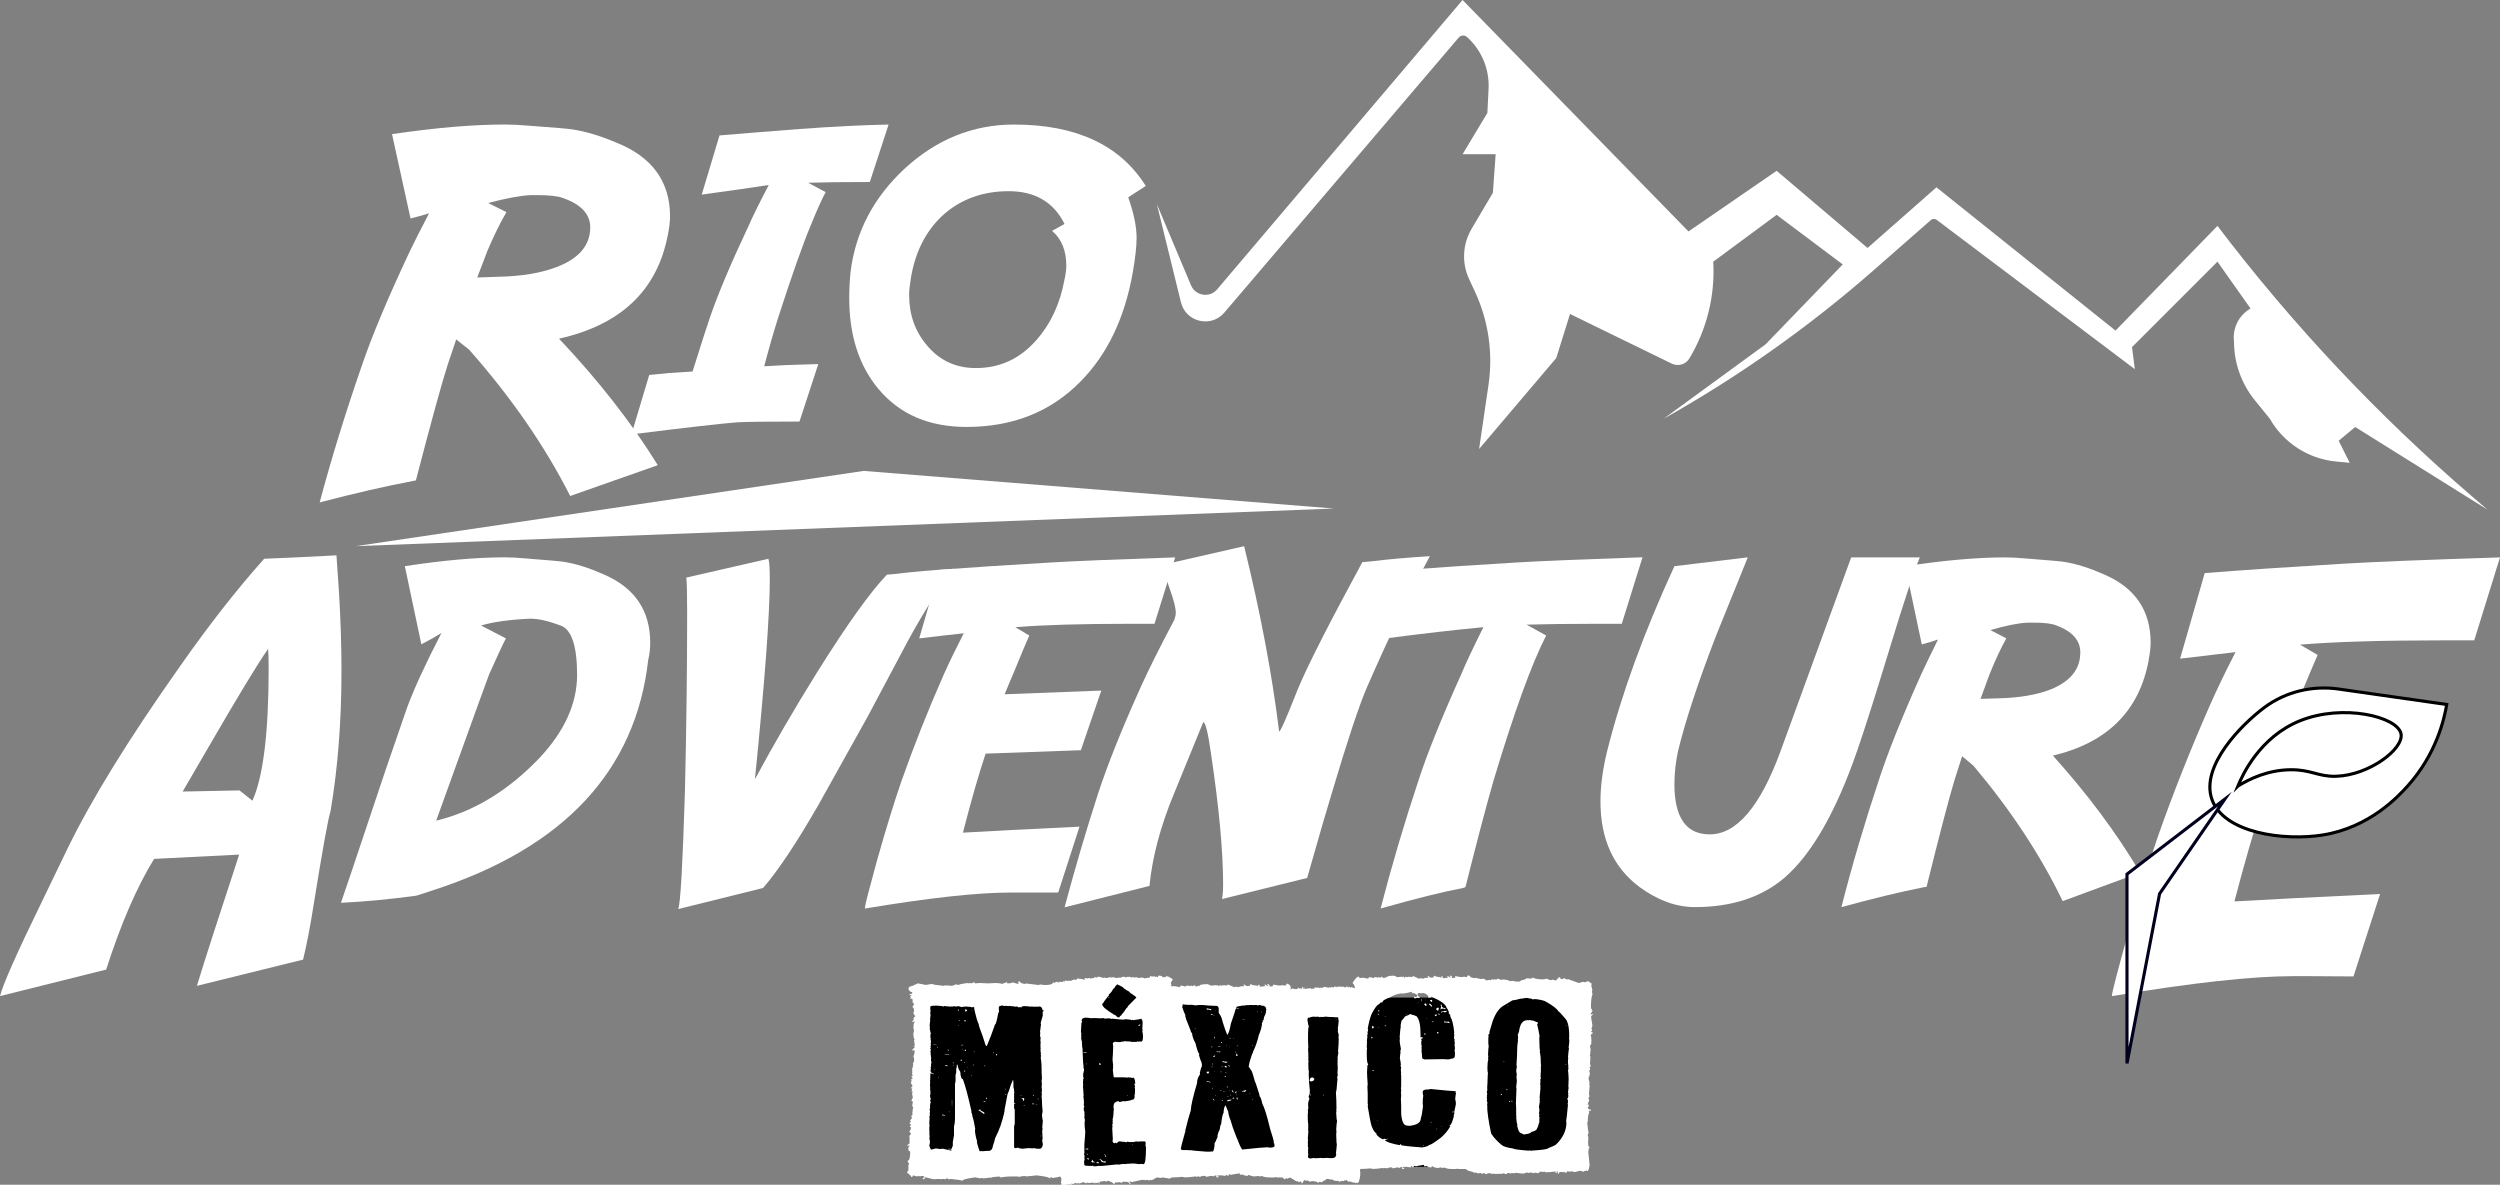 <svg xmlns="http://www.w3.org/2000/svg" viewBox="0 0 797.49 377.92"><rect x="0" y="0" width="797.49" height="377.92" fill="#808080" stroke="none"/><defs><style>      .cls-1 {        fill: #000;      }      .cls-1, .cls-2 {        stroke-width: 0px;      }      .cls-3, .cls-4, .cls-5 {        stroke-miterlimit: 10;      }      .cls-3, .cls-4, .cls-5, .cls-2 {        fill: #fff;      }      .cls-3, .cls-5 {        stroke: #000;      }      .cls-6 {        isolation: isolate;      }      .cls-4 {        stroke: #01011e;      }      .cls-5 {        mix-blend-mode: multiply;      }    </style></defs><g class="cls-6"><g id="Capa_2" data-name="Capa 2"><g id="Capa_9" data-name="Capa 9"><rect class="cls-1" x="294.5" y="318.22" width="208" height="54"></rect><rect class="cls-1" x="346.5" y="313.22" width="21" height="10"></rect></g><g id="Rio_Advent" data-name="Rio Advent"><g><path class="cls-2" d="M212.99,75.14c-3.4,17.52-14.96,28.48-34.66,32.89,12.63,13.38,23.14,26.83,31.5,40.36l-27.94,9.83c-8.05-15.89-18.79-31.45-32.23-46.66l-4.13-3.3-2.75,8.18c-1.89,5.88-5.26,18.15-10.12,36.82l-.89.16c-8.64,1.63-18.57,3.91-29.8,6.85,3.78-14.16,8.29-28.77,13.52-43.83,3.24-9.49,8.34-21.64,15.31-36.43,1.4-2.94,3.43-6.92,6.07-11.96-2.27.68-4.24,1.23-5.91,1.65l-5.91-26.91c13.88-2.05,25.86-3.07,35.96-3.07,2.32,0,4.94.13,7.86.39,7.99.58,12.58.97,13.77,1.18,4.21.63,8.91,2.05,14.09,4.25,11.34,4.56,17.01,12.41,17.01,23.53,0,1.57-.24,3.59-.73,6.06ZM188.29,72.54c0-4.2-2.89-7.32-8.67-9.36-1.67-.63-4.4-.94-8.18-.94h-2.11c-3.35.16-7.88,1-13.61,2.52l5.83,2.91c-1.94,3.3-3.97,7.42-6.07,12.35-.16.37-1.24,3.2-3.24,8.5l6.97-.24c7.23-.16,13.34-1.18,18.3-3.07,7.18-2.73,10.77-6.95,10.77-12.67Z"></path><path class="cls-2" d="M220.93,118.49l2.27-7.16c.49-1.63,1.57-4.96,3.24-9.99,2.59-7.55,6.69-17.28,12.31-29.19,1.35-3.09,3.51-7.47,6.48-13.14-4.7.74-11.82,1.76-21.38,3.07l5.67-18.88c6.8-.58,15.33-1.26,25.59-2.05,10.74-.79,20.19-1.26,28.35-1.42l-5.99,18.33c-8.32,0-14.88.08-19.68.24l5.59,2.99c-1.3,2.41-2.92,6.03-4.86,10.86-2.48,5.93-5.91,15.66-10.29,29.19-1.57,4.98-3.05,10.15-4.45,15.5,1.4-.05,3.81-.18,7.21-.39l10.04-.31-5.99,18.33c-10.1,0-16.68.08-19.76.24-4.97.37-16.25,1.65-33.85,3.86l5.67-18.96,6.48-.63c1.89-.1,4.35-.26,7.37-.47Z"></path><path class="cls-2" d="M365.49,59.32l-5.59,3.62c1.78,5.04,2.67,9.36,2.67,12.98,0,2.62-.4,6.27-1.21,10.94-2.59,14.69-8.21,26.36-16.85,35.01-9.45,9.55-21.52,14.32-36.2,14.32-11.99,0-21.35-4.04-28.1-12.12-6.21-7.45-9.31-17.13-9.31-29.03,0-2.57.13-5.3.41-8.18,1.56-12.8,7.32-23.81,17.25-33.05,10.21-9.39,21.84-14.08,34.91-14.08,19.81,0,33.83,6.53,42.03,19.59ZM339.58,89.15c.38-1.78.57-3.23.57-4.33,0-4.88-1.51-8.6-4.54-11.17l3.97-2.2c-3.46-6.98-9.4-10.46-17.82-10.46s-15.58,2.65-21.3,7.95c-5.35,5.09-8.67,11.83-9.96,20.22-.32,1.94-.49,3.59-.49,4.96,0,6.29,1.92,11.67,5.75,16.13,4,4.77,9.18,7.16,15.55,7.16,7.61,0,14.01-2.94,19.19-8.81,4.64-5.19,7.67-11.67,9.07-19.43Z"></path></g><g><path class="cls-2" d="M76.32,272.61l-27.17,1.37c-5.54,9.04-10.63,20.81-15.28,35.31L0,317.75c.95-3.76,5.36-13.71,13.23-29.85l8.13-16.83c7.69-15.89,19.75-35.46,36.19-58.7,9-12.86,17.9-24.24,26.72-34.13,5.18-.18,12.87-.55,23.06-1.09l.8,11.65c.54,8.8.8,17.26.8,25.39,0,15.96-1.16,30.82-3.49,44.59-.77,2.37-2.56,12.26-5.36,29.67-1.13,7.22-2.27,13.1-3.4,17.66l-33.87,8.37c2.38-7.83,6.88-21.78,13.49-41.86ZM85.52,207c-3.1,4.37-9.5,14.92-19.21,31.67l-8.04,13.83,18.14-.36,4.11,3.28c3.45-7.64,5.18-21.69,5.18-42.13,0-3.09-.06-5.19-.18-6.28Z"></path><path class="cls-2" d="M138.16,283.99l-5.36,1.73c-8.46,1.15-16.47,1.91-24.04,2.27,1.19-3.4,4.35-12.77,9.47-28.12,2.5-7.64,6.37-19.02,11.62-34.13,2.26-6.13,5.93-14.07,10.99-23.84-1.61,1.03-3.75,2.25-6.43,3.64l-5.27-24.93c12.27-1.88,22.88-2.82,31.81-2.82,2.02,0,4.32.12,6.88.36,7.09.55,11.14.91,12.15,1.09,3.75.61,7.89,1.91,12.42,3.91,10.01,4.25,15.01,11.53,15.01,21.84,0,1.94-.21,3.79-.63,5.55-4.05,35.43-26.93,59.91-68.63,73.44ZM153.17,222.92l-14.03,38.86c11.92-2.85,22.88-9.49,32.89-19.93,8.04-8.55,12.06-17.41,12.06-26.57s-1.76-14.53-5.27-15.74c-3.87-1.46-7.06-2.18-9.56-2.18h-.27c-6.55.3-11.74,1.03-15.55,2.18l7.95,4.1c-.71,1.27-2.5,5.1-5.36,11.47-.54,1.52-1.49,4.13-2.86,7.83Z"></path><path class="cls-2" d="M243.43,283.26l-27.08,6.73c.71-1.7,1.43-14.2,2.14-37.49.48-20.38.71-39.37.71-56.97,0-6.19-.09-9.95-.27-11.28l26.18-6.01c.3.97.45,3.16.45,6.55,0,11.16-1.58,32.43-4.74,63.79,5.9-10.98,12.51-22.36,19.84-34.13,9.53-15.23,16.95-25.6,22.25-31.12l2.95-.27c5.36-.67,11.56-1.21,18.59-1.64-4.53,5.52-9.47,13.2-14.83,23.02-2.86,5.4-7.15,13.47-12.87,24.21l-15.73,28.21c-7.03,12.19-12.9,20.99-17.6,26.39Z"></path><path class="cls-2" d="M374.89,177.79l-6.61,21.2h-8.22c-15.43,0-27.5.36-36.19,1.09l4.47,2.64c-.72,1.58-2.47,5.76-5.27,12.56-.77,1.76-1.64,3.82-2.59,6.19l30.83-1.18-6.52,19.02-30.38,1.09c-2.21,6.61-4.62,15.01-7.24,25.21,8.28-.48,20.67-1.12,37.18-1.91l-6.79,21.02h-15.37c-10.49,0-25.92,1.7-46.29,5.1v-.27c0-.67,1.25-5.55,3.75-14.65,2.98-10.56,5.63-19.17,7.95-25.84,3.93-11.16,8.4-22.42,13.4-33.76,1.91-4.25,4.05-8.67,6.43-13.29-5.06.55-9.8,1.09-14.21,1.64l6.34-21.84c9.89-.79,21.72-1.58,35.48-2.37,8.22-.48,21.51-1.03,39.86-1.64Z"></path><path class="cls-2" d="M370.6,180.24l26.27-6.01c5.18,21.05,8.91,40.77,11.17,59.15.3,0,1.37-2.24,3.22-6.73l2.86-7.1c3.1-7.4,9.92-20.81,20.46-40.22l2.95-.27c5.36-.67,11.56-1.21,18.59-1.64-6.38,11.83-13.11,25.88-20.2,42.13-2.5,5.88-6.23,17.14-11.17,33.76-1.37,4.43-3.96,13.35-7.77,26.75l-27.17,6.73c.24-1.03.36-2.61.36-4.73,0-10.43-1.28-24.27-3.84-41.5-.95-6.79-1.79-10.19-2.5-10.19l-9.38,22.93c-4.29,10.37-6.88,20.14-7.77,29.3l-27.08,6.83c3.16-11.89,6.7-23.93,10.63-36.13,3.04-9.28,7.54-20.54,13.49-33.76,2.62-5.82,6.26-13.1,10.9-21.84.3-.91.45-1.64.45-2.18,0-1.58-.63-4.09-1.88-7.55-1.55-4.43-2.41-7.01-2.59-7.74Z"></path><path class="cls-2" d="M523.95,177.79l-6.61,21.2h-8.58c-8.4,0-15.67.09-21.8.27l6.26,3.46c-4.59,8.92-10.19,24.36-16.8,46.32-2.38,8.31-5.36,19.63-8.94,33.94l-.71.27c-6.43,1.21-15.22,3.4-26.36,6.55,3.52-13.59,7.54-27.18,12.06-40.77,2.74-8.49,7.27-19.75,13.58-33.76,1.43-3.46,3.81-8.52,7.15-15.2-9.06.85-19.36,2.03-30.92,3.55l6.35-21.84c10.37-.79,22.19-1.58,35.48-2.37,8.16-.48,21.45-1.03,39.86-1.64Z"></path><path class="cls-2" d="M612.42,177.79c-1.91,4.55-5.11,14.23-9.61,29.03-4.5,14.8-7.97,25.72-10.41,32.76-6.73,19.42-14.45,32.88-23.15,40.41-7.33,6.25-16.86,9.37-28.6,9.37-5.9,0-11.77-2.12-17.6-6.37-8.34-6.19-12.51-15.29-12.51-27.3,0-4.97.71-10.34,2.14-16.11,4.53-18.08,11.68-37.74,21.45-58.97l23.41-2.82c-5.18,12.74-8.55,21.05-10.1,24.93-5.78,14.99-9.83,27.27-12.15,36.86-.77,3.58-1.16,7.1-1.16,10.56,0,10.68,3.75,16.02,11.26,16.02,8.58,0,16.12-8.86,22.61-26.57l22.52-61.79h21.89Z"></path><path class="cls-2" d="M685.43,210.55c-2.98,16.2-13.17,26.36-30.56,30.49,11.14,12.38,20.4,24.81,27.79,37.31l-24.67,9.1c-7.09-14.68-16.56-29.06-28.42-43.13l-3.66-3.09-2.41,7.55c-1.67,5.46-4.65,16.83-8.94,34.13l-.8.09c-7.63,1.52-16.41,3.64-26.36,6.37,3.34-13.1,7.33-26.63,11.97-40.59,2.86-8.8,7.36-20.02,13.49-33.67,1.25-2.73,3.04-6.43,5.36-11.1-1.97.67-3.69,1.18-5.18,1.55l-5.27-24.93c12.27-1.88,22.88-2.82,31.81-2.82,2.02,0,4.32.12,6.88.36,7.09.55,11.14.91,12.15,1.09,3.75.61,7.89,1.91,12.42,3.91,10.01,4.25,15.01,11.53,15.01,21.84,0,1.46-.21,3.31-.63,5.55ZM663.62,208.18c0-3.88-2.53-6.76-7.6-8.65-1.49-.61-3.9-.91-7.24-.91h-1.88c-2.98.12-6.97.91-11.98,2.37l5.09,2.64c-1.73,3.09-3.52,6.92-5.36,11.47-.12.3-1.07,2.91-2.86,7.83l6.17-.18c6.37-.18,11.77-1.12,16.17-2.82,6.31-2.55,9.47-6.46,9.47-11.74Z"></path><path class="cls-2" d="M797.49,177.79l-8.22,26.48h-10.37c-19.24,0-34.32.46-45.22,1.37l5.63,3.28c-.89,2-3.1,7.25-6.61,15.74-.95,2.18-2.03,4.76-3.22,7.74l38.52-1.46-8.13,23.75-37.98,1.37c-2.74,8.25-5.78,18.75-9.12,31.49,10.37-.61,25.86-1.39,46.47-2.37l-8.49,26.3c-5.36-.06-10.01-.09-13.94-.09h-5.27c-13.11,0-32.38,2.12-57.82,6.37v-.27c0-.85,1.58-6.98,4.74-18.38,3.69-13.16,7-23.93,9.92-32.31,4.88-13.89,10.46-27.94,16.71-42.13,2.38-5.34,5.06-10.89,8.04-16.65-6.32.73-12.21,1.43-17.69,2.09l7.86-27.3c12.39-.97,27.2-1.97,44.41-3,10.25-.61,26.84-1.27,49.78-2Z"></path></g></g><g id="Sombra_objeto" data-name="Sombra objeto"><polyline class="cls-2" points="113.5 174.22 275.5 150.22 425.5 162.22"></polyline></g><g id="Trazo_hoja" data-name="Trazo hoja"><path class="cls-3" d="M705.56,254.91c-3.63-10.64,9.55-23.82,16.65-29.14.05-.04.11-.08.16-.12,6.76-5.02,15.3-7.04,23.64-5.85l34.49,4.93c-.83,4.87-3.4,15.91-12.49,26.02-3,3.33-12.15,13.22-27.06,15.61-12.18,1.96-31.66-.52-35.39-11.45Z"></path><path class="cls-5" d="M713.88,250.75c3.77-2.33,9.53-5.09,16.65-5.2,6.69-.1,8.87,2.22,14.57,2.08,10.58-.26,21.74-8.73,20.82-13.53-1.05-5.48-18.51-9.74-32.27-4.16-12.84,5.2-18.32,17.3-19.78,20.82Z"></path><polygon class="cls-4" points="678.5 339.22 688.9 285.09 709.72 254.91 678.5 278.85 678.5 339.22"></polygon></g><g id="Eslogan_2" data-name="Eslogan 2"><g><path class="cls-2" d="M326.88,313.9l.38-.18c2.56.33,3.92.5,4.07.5l.44-.18,1.46.18c1.76,0,2.64-.27,2.64-.82.64,0,1.34.42,2.08,1.26l-.47,1.58.23.79c-.16.8-.36,1.38-.62,1.73,0,.33.13.5.38.5,0,.08-.06.22-.18.44,0,1.37.21,2.05.64,2.05-.16.53-.23.84-.23.94,0,.57.08,1.56.23,2.99h.35l-.15.79v.32l1,.12v.18c-.57,0-.85.16-.85.47l.23.29c0,.14-.08.21-.23.21v.44c0,.12-.05.27-.15.47,0,.21.33.32,1,.32v.32h-.41l-.44-.18-.15.32v.32c0,.43.05,1.01.15,1.73-.1.2-.15.34-.15.44l.38-.15h.21v.35c-.53,0-.79.3-.79.91.14.21.33.32.59.32,0,.21-.13.32-.38.32l.38.47-.23.29h.23c0,.23-.08.44-.23.62.16.64.36.97.62.97,0,.04-.13.46-.38,1.26.21,0,.34.1.38.29v1.26l.23,1.11c-.16,0-.23.11-.23.32l.23.64c-.16,0-.23.04-.23.12.16.53.31.79.47.79v.47c.1.2.15.41.15.64v.47l-.15.32c.1,0,.15.04.15.12l-.15.97c.16.41.35.62.59.62l-.44,1.11c.14.2.21.41.21.64v3.9l.23.79c-.16,0-.23.16-.23.47v.5l.44.44c0,.21-.15.32-.44.32,0,.12.08.28.23.5l-.23.29c.16,0,.3.16.44.47-.14.18-.21.38-.21.62h.41l-.21.32-.44-.15v.62l.23.32c-.29,0-.49.53-.59,1.58.1,0,.15.04.15.12-.23.23-.44.82-.62,1.76h.23l-.41,2.02.41.18-.41,2.52c.16.29.37.44.64.44v.18c0,.21-.16.32-.47.32,0,1.05.35,1.58,1.05,1.58v.12c0,.21-.15.32-.44.32l.44.62c-.29,0-.44.11-.44.32v.18c0,.21.15.32.44.32,0,.1-.08.15-.23.15,0,.1.08.25.23.47,0,.21-.15.32-.44.32l.21.76v.62h.44v.21c-.53,0-.79.3-.79.91h.35v.35c-.37,0-.64.3-.82.91l.23.32c0,.59-1.09,1.01-3.28,1.26-.29,0-.44-.11-.44-.32-.25,0-.38.16-.38.47h-.21c0-.33-1.37-.65-4.1-.97l-3.49.35c0-.1-.05-.15-.15-.15-.8,0-1.43.1-1.88.29-.23-.1-.5-.15-.79-.15h-2.11c-.72,0-1.74.1-3.05.29-.25,0-.38-.1-.38-.29-1.68.1-2.64.25-2.87.47l-.44-.18c0,.14-.62.24-1.85.32l-.79-.15c0,.1-.08.15-.23.15l-1.61-.32c-2.73.37-4.1.74-4.1,1.11-.23-.2-1.53-.4-3.9-.62,0,.08-.06.12-.18.12h-.23l-.59-.29c-.27,0-.41.1-.41.29l-1.03-.12c-.16,0-.36.04-.62.12l-.38-.12-1.88.12-2.43-.62c-.29,0-.44.21-.44.62h-.21l-.44-.12.64-.64v-.15c-.14,0-.35-.05-.64-.15-.29,0-.56.05-.79.15l-.41-.15-.38.15c-.29,0-.77-.12-1.44-.35,0,.33-.15.5-.44.5h-.18v-.29l-1.26-1.11v-.15l.44-.5v-1.58l.23-.76c-.29,0-.44-.26-.44-.79.53,0,.79-.99.79-2.96-.39,0-.59-.26-.59-.79v-.47l.38-.5v-.15l-.38.15-.44-.15.82-.62v-2.05l-.15-.32c.1,0,.29-.21.59-.64v-.12l-.59-.79c.29,0,.49-.32.59-.97v-.15c0-.18-.15-.27-.44-.29l.44-.5v-.12l-.44-.5c0-.2.15-.3.44-.32,0-.1-.08-.24-.23-.44,0-.18.22-.5.64-.97-.16,0-.23-.05-.23-.15v-.47c0-.2.15-.3.44-.32,0-.12-.07-.18-.21-.18.14-1.45.25-2.22.35-2.31l-.35-.21c0-.33.07-.79.21-1.38,0-.2-.15-.3-.44-.32,0-.31.15-.68.44-1.11l-.21-.94v-.64l.21-.29-.44-.15.23-.79c0-.1-.14-.15-.41-.15v-.32h.41v-.94h-.41c0-.12.06-.18.18-.18l-.18-.32v-.44h.41l-.41-.47c.2-.31.4-.47.62-.47l-.44-.5c0-.2.15-.29.44-.29l-.21-.32v-2.2c0-.2.12-.3.35-.32l-.15-.32c0-.21.05-.42.15-.62l-.15-.32.38-.44v-1.11l-.23-.76c.21,0,.36-.59.44-1.76h-.79v-.15c.31-.41.58-.62.79-.62,0-.12-.07-.28-.21-.5.14-.21.21-.37.21-.47l-.21-1.55c.14,0,.21-.06.21-.18-.22,0-.36-.62-.44-1.88l.23-1.08c-.16-.41-.23-.78-.23-1.11,0-.1.08-.25.23-.47h-.23l.44-1.26h-.21l-.59.32v-.18l.59-.94c-.16,0-.23-.05-.23-.15l.67-.79c-.25,0-.48-.36-.67-1.08l.23-.32c0-.94-.2-1.41-.59-1.41l.59-.79c-.18-.53-.37-.79-.59-.79,0-.1.07-.15.21-.15,0-.12-.07-.18-.21-.18,0-.08.07-.12.21-.12l-.21-.64h-.23l-.41.15c0-.1.08-.25.23-.47l-.23-.29.41-.5v-.15l-.41.15h-.21v-.15c0-.21.28-.32.85-.32v-.5c-.51,0-.92-.35-1.23-1.05l.38-.5h-.38v-.12c.55,0,.82-.12.82-.35.12,0,.18.05.18.15l2.02-.94,2.52.5,2.02-.32c.29.21,1.58.42,3.87.62,0-.1.08-.15.23-.15.59,0,1.35.05,2.29.15l1.2-.47,1,.18c0-.18.89-.38,2.67-.62l.44.12.35-.12c.16,0,.37.04.64.12,0-.08.19-.19.59-.32.27,0,.42.11.44.32l1.44-.12c.74,0,1.7.04,2.87.12.94-.08,1.67-.12,2.2-.12.82,0,1.58.1,2.29.29,0-.1.41-.26,1.23-.5h.23v.32h.59c.37,0,.77-.11,1.2-.32.96.33,1.51.5,1.67.5,0-.12.07-.18.21-.18l-.21-.32c0-.18.14-.27.41-.29h.21c0,.37.48.63,1.44.79ZM297.55,320.88c-.06,0-.09-.03-.09-.09-.47.14-.7.26-.7.38v.82l.09.59c-.06.12-.09.28-.09.5v.21c0,.14.03.26.09.38-.04.21-.1.78-.18,1.7.06,0,.09.04.09.12-.06.04-.13.63-.21,1.79.08.35.12.55.12.59l-.12.21.41,1.79c-.08,0-.15.1-.21.29l.09.5-.09.21.21.5h-.12l.12.7v.5l-.12.5c.08,0,.12.03.12.09,0,.18-.04.45-.12.82l.12.18c-.08,0-.15.11-.21.32,0,.12.07.18.21.18l-.12.5v.7l.12.21h-.12l.21,1.58c-.06.14-.09.24-.09.32.06.59.13.95.21,1.08-.1,0-.17.26-.21.79.06,0,.09.04.09.12l-.21.67.12.21-.12.62v.09c0,.51.37.84,1.11,1v.09h-.12c-.33,0-.63-.1-.88-.29h-.12c0,.16-.03.29-.09.41l.09.21c-.06,0-.09.03-.09.09l.09.21c-.06,0-.09.03-.09.09v1l-.09.5c.06,0,.09.04.09.12l-.09.18.09.21-.09.5s.03.47.09,1.29l-.09.41c.06,0,.12.1.18.29h-.09c0,.18.03.44.09.79l-.09.41.09.21-.18.09.09.5v.5h.29c-.2.25-.29.49-.29.7v.21l.21.29c-.2.27-.29.77-.29,1.49l.09.21c-.06,0-.13.26-.21.79.08.12.12.25.12.41v.18l-.12.7c.08,0,.12.04.12.12l-.21.88c.06.12.09.25.09.41v.21l-.09.67c.06,0,.09.04.09.12-.06,0-.09.03-.09.09v.7l.09.59c-.06.12-.09.28-.09.5v1.2l.09.21c-.06,0-.09.03-.09.09l.09.21h-.09l.09,1.2v.21l-.09.5c.08,0,.15.36.21,1.08,0,.08-.07.45-.21,1.11v.09l.5,1.2c1.02-.27,1.58-.41,1.7-.41,0,.08.03.12.09.12l.21-.12c0,.08.26.15.79.21.35-.06.68-.09,1-.09h.09l2.49.59.21-.09c-.06-.14-.09-.24-.09-.32h-.91v-.18l1,.09v-.09c.27-.57.41-.9.41-1v-1.11l.38-2.2v-2.87c.21-.62.32-1.46.32-2.49v-11.07c0-.06.06-.32.18-.79v-1.99c0-.06.07-.32.21-.79v-1.08c.14-.43.21-.93.21-1.49h.09c.04.25.15.38.32.38,0,.08-.04.18-.12.29.12.53.38,1.09.79,1.7.1,1.52.37,2.29.82,2.29.72,1.88,1.65,5.33,2.78,10.37h-.12c.27.68.41,1.21.41,1.58.33.96.63,2.32.91,4.1-.08,0-.12.03-.12.09,0,.96.23,2.22.7,3.78l-.09.21c.25,1.02.55,1.98.88,2.9.08,0,.12-.04.12-.12.06,0,.09.04.09.12.16,0,.29-.04.41-.12l.18.12c.57-.08,1.04-.12,1.41-.12h.29l.21-.09c0,.06.03.09.09.09h.12c.74,0,1.2-.6,1.38-1.79.41-1.21.62-1.94.62-2.2.92-1.88,1.38-2.93,1.38-3.16.27-.53.41-.86.41-1,.86-2.66,1.29-4.38,1.29-5.19l.91-4.78c.25-.53.49-1.13.7-1.82,0-.21.33-1.1,1-2.67h.09l.09,1v1.29c.14.47.21.73.21.79v4.19c0,.14.14.21.41.21v.09c-.27,0-.41.07-.41.21v1.29l.21.29v4.6c-.14.45-.21.71-.21.79v6.68c.1.2.19.29.29.29h.32c.18,0,.37-.07.59-.21,0,.18.47.31,1.41.41l2.08-.21c.27.06.51.09.7.09l.21-.09c0,.06.03.09.09.09h.29c.16,0,.29-.03.41-.09.29.14.72.21,1.29.21h.5c.51,0,.84-.47,1-1.41-.06-.18-.13-.58-.21-1.2,0-.06.04-.32.12-.79,0-.23-.04-.93-.12-2.08.08-.59.12-.96.12-1.11l-.12-.21.21-2.17c-.08,0-.18-.61-.29-1.82,0-.12.07-.48.21-1.08-.14-1.35-.21-2.41-.21-3.19v-.5l-.12-.21h.12l-.12-.88c0-.2.04-.43.12-.7l-.12-.41.12-.88c-.08-.57-.12-1-.12-1.29l.12-.41c-.08,0-.12-.03-.12-.09l.12-.21-.12-.7c0-.33.04-.73.12-1.2-.08-.88-.12-1.81-.12-2.78v-.91l-.09-.18h.09c-.06-1.13-.16-2.03-.29-2.7.08-.14.12-.23.12-.29l-.12-.21h.12l-.12-.62.12-.38c0-.12-.07-.19-.21-.21l.09-.41c0-.14-.03-.26-.09-.38.06-.14.09-.23.09-.29,0-.18-.03-.45-.09-.82l.09-.18-.09-.21c0-.2.03-.43.09-.7-.06-.27-.09-.54-.09-.79v-.12l.09-.5c-.06,0-.09-.03-.09-.09s.03-.16.09-.29l-.21-.29v-.32l.12-.5c-.08,0-.12-.03-.12-.09l.12-.21-.12-.21.32-2.58c-.08,0-.12-.1-.12-.29l.7-2.49-.09-.21c.06,0,.09-.03.09-.09l-.09-.21h.09l-.09-.7h.29v-.29l-.12-.21c-.06,0-.09.03-.09.09h-.09c-.12-.78-.45-1.17-1-1.17-.22,0-.45.03-.7.09l-.21-.09-.41.09c-.1,0-.56-.03-1.38-.09l-.21.09c0-.08-.57-.15-1.7-.21-.8,0-1.2.17-1.2.5l-.29-.21-.59.12-.41-.29h-.09c-.16,0-.29.03-.41.09-.12-.06-.52-.13-1.2-.21,0,.08-.03.12-.09.12,0-.08-.2-.15-.59-.21l-.21.09-1.2-.09-.5.09c0-.06-.1-.13-.29-.21l-.62.12c-.45,0-.67.23-.67.7l.09.18h-.09c.06.47.09.74.09.82,0,.33-.07.5-.21.5-.47,2.52-.83,3.78-1.08,3.78-.8,2.36-1.67,4.65-2.61,6.86-.25-.1-.38-.2-.38-.29l-1-3.08c-.8-2.05-1.2-3.25-1.2-3.6-.43-.9-.9-2.52-1.41-4.86v-.41c0-.12-.06-.19-.18-.21h-.12l-.5.12c0-.14-.66-.23-1.99-.29-.14.06-.23.09-.29.09-.14-.06-.23-.09-.29-.09-.22.12-.42.18-.62.18h-.18c-.16-.12-.46-.21-.91-.29l-.59.12h-.12c-.22,0-.38-.04-.5-.12l-.59.12h-1.2l-.7-.12c0,.08-.03.12-.09.12l-.5-.21-.5.21c0-.1-.83-.21-2.49-.32-.12.08-.25.12-.41.12l-.38-.12-.12.21ZM298.17,333.12v.12h-.41v-.12h.41ZM298.17,341v.21h-.12v-.21h.12ZM298.46,333.24c.19,0,.29.07.29.21l-.41-.12v-.09h.12ZM299.16,334.24v.09c-.12,0-.19-.07-.21-.21v-.09c.14,0,.21.07.21.21ZM299.55,343.7h-.21v-.21c.14,0,.21.07.21.21ZM300.66,355.53l.67.21v.29l-.5-.29c-.06,0-.16.04-.29.12v-.32h.12ZM301.45,336.23c.8.06,1.26.16,1.38.29v.09c-.23-.12-.73-.21-1.49-.29v-.09h.12ZM301.74,339.8c.33,0,.53.1.59.29h-.38l-.5-.09v-.09c.06,0,.16-.04.29-.12ZM302.74,334.94c0,.12-.07.18-.21.18-.2-.1-.29-.2-.29-.29l.5.12ZM303.03,354.66v.09h-.38v-.09h.38ZM303.73,350.96v1.41h-.09v-1.41h.09ZM303.73,352.55v.21h-.09v-.21h.09ZM304.03,338.92c.19.1.29.2.29.29l-.38-.12v-.18h.09ZM304.23,339.8v.12h-.21v-.12h.21ZM305.93,322.17c0,.14-.07.21-.21.21h-.21l.12-.38.29.18ZM305.81,327.06v.21h-.18c0-.12.06-.19.18-.21ZM305.93,325.36c.19.1.29.2.29.29h-.09c-.22-.1-.32-.2-.32-.29h.12ZM306.72,338.02h.09v.21l-.09.21c-.14-.08-.23-.12-.29-.12v-.21c.06,0,.16-.03.29-.09ZM307.02,333.24h.12c-.14.16-.21.28-.21.38h-.21v-.09c.1-.2.19-.29.29-.29ZM307.02,334.73v.21h-.09v-.21h.09ZM307.72,341.5l.21.09c0,.14-.07.21-.21.21h-.21v-.09c0-.12.07-.19.21-.21ZM307.81,325.36l.21.12-.09.5c-.1,0-.2-.14-.29-.41,0-.12.06-.19.18-.21ZM307.92,339.1h-.12c-.12,0-.18-.06-.18-.18v-.12c.19.1.29.2.29.29ZM308.13,334.82v.29l-.12.21c-.2-.1-.29-.2-.29-.29v-.09c.16,0,.29-.04.41-.12ZM308.01,321.99h.12c.16.12.28.18.38.18v.12c-.16.25-.28.38-.38.38h-.21c0-.29-.04-.49-.12-.59l.21-.09ZM308.72,340.51v.09h-.21v-.09h.21ZM310,343v.21c-.12,0-.19-.07-.21-.21h.21ZM310.12,322.28v.09h-.21v-.09h.21ZM310.62,339.6v.21h-.32v-.09c.08,0,.19-.04.32-.12ZM310.91,335.61h-.29l.09-.18c.14,0,.21.06.21.18ZM312.79,354.25c.8.37,1.2.61,1.2.7v.41h-.09c-.98-.74-1.57-1.11-1.79-1.11v-.09c.25,0,.38-.1.38-.29.19,0,.29.13.29.38ZM314.19,351.17c0,.06.07.09.21.09v.12c-.2,0-.43.03-.7.09,0-.12.17-.21.5-.29ZM314.11,339.92h.18c0,.12-.06.18-.18.18h-.21c0-.12.07-.18.21-.18ZM314.69,350.17c.14,0,.21.07.21.21-.1.2-.2.29-.29.29v-.5h.09ZM317.09,335.94h-.32l.12-.21c.14,0,.21.07.21.21ZM317.89,336.23l.21.09-.12.41c-.2-.1-.29-.2-.29-.29,0-.12.07-.19.21-.21ZM320.87,347.48h-.21v-.21c.14,0,.21.07.21.21ZM320.76,349.06c.14,0,.21.07.21.21h-.29v-.21h.09ZM323.74,348.47v.21c-.12,0-.18-.07-.18-.21h.18ZM325.94,349.38v.09h-.38v-.09h.38ZM326.56,350.26c0,.08.06.12.18.12-.06.35-.09.62-.09.79h-.21c0-.41-.2-.62-.59-.62,0-.12.23-.21.7-.29ZM326.73,352.55h.12c0,.14-.07.21-.21.21h-.09c0-.12.06-.19.18-.21ZM329.84,352.05c0,.14-.07.21-.21.21h-.21c-.12,0-.19-.07-.21-.21h.62ZM329.72,349.27c0,.08.04.18.12.29h-.12c-.12,0-.18-.06-.18-.18v-.12h.18ZM330.83,352.17v.09h-.41v-.09h.41ZM331.22,350.47v.29c-.12,0-.18-.07-.18-.21v-.09h.18ZM332.21,362.33v.09h-.38v-.09h.38Z"></path><path class="cls-2" d="M369.51,311.24h.47c.33,0,.68.16,1.05.47h.62c.19,0,.29-.11.29-.32.6,0,1.33.35,2.17,1.05v.15c-.16,0-.37.34-.64,1.03l.18.32v.12l-.18.29c.21.02.32.13.32.32-.22.2-.42,1.04-.62,2.52.1.2.15.34.15.44h-.15c.19.49.29.83.29,1.03h-.15c0,.18.26.47.79.88v.18l-.64.62v.26l.32,1.03c-.22.02-.32.13-.32.32v.62h.32v.15l-.62,1.32.15.29-.15.29c.1.18.15.37.15.59,0,.1-.05.15-.15.15l.15.32v1.93c.53.02.79.17.79.44-.53.1-.79.29-.79.59.1.86.15,1.36.15,1.49l-.15.26c.1.21.15.37.15.47l-.29.15.15.32v.56c0,1.02-.1,1.52-.29,1.52.19.37.29.66.29.88-.2.02-.29.12-.29.29.1.18.15.37.15.59l-.29.15.44.88c-.2.02-.29.13-.29.32v.73h.29v.29l-.29.47h.29v.26h-.29v.15l.29.47-.29.44v.15h.29v.29c0,.12-.05.18-.15.18l.15.29c0,.08-.05.12-.15.12l.15.32v.44l-.29.44.15.29-.15.59c.16.7.41,1.05.76,1.05,0,.1-.21.29-.62.59l.15.73c0,.12-.05.27-.15.47.1.16.15.35.15.59,0,.1-.05.15-.15.15.19.41.29.7.29.88-.1,0-.15.05-.15.15.1,0,.15.06.15.18-.2.02-.29.12-.29.29l.15.29-.15.91v.26l.76.62c-.41.06-.62.16-.62.29l.15.29c-.1.29-.2.44-.29.44l.15.32v.26c0,.1-.05.15-.15.15l.29,1.05c-.1.2-.15.34-.15.44.1,0,.15.06.15.18l-.29.15.29.88c0,.1-.05.15-.15.15l.15.73v.73c.31,0,.47.16.47.47-.04.61-.06.95-.06,1.03.19.31.29.56.29.73h-.15l.32,1.2c-.12.16-.18.36-.18.62l.18.26-.18.32.47.73-.47.91.29.73c-.08.16-.12.35-.12.59l.29.44v.18c0,.1-.06.15-.18.15.12.18.22.71.32,1.61l-.44.76v.12l.12.91-.12.29c.19.37.29.76.29,1.17-.2.04-.29.15-.29.32.08.2.12.35.12.47h-.12l.12.26v.15c-.2.41-.34.62-.44.62.19.59.34.88.44.88l-.12.73v.15l.29.47v.44l-.29.44c.08.18.12.37.12.59l-.29.15c.19.33.29.58.29.73-.9.37-1.35.62-1.35.76-.18-.1-.87-.24-2.08-.44l-.76.15c-.57-.1-.98-.15-1.23-.15-.88.59-1.49.88-1.85.88-.2-.1-.34-.15-.44-.15,0,.2-.11.29-.32.29l-.15-.29-.32.15c-.08,0-.12-.05-.12-.15l-.32.15h-.15c-.12,0-.18-.05-.18-.15-.08,0-.12.05-.12.15l-.64-.15-3.37.76-.29-.15h-.59l.59.73-.29.15c-.25-.59-.71-.88-1.38-.88v.15c-.12-.1-.42-.15-.91-.15l-.32.44-.62-.29-.91.15c-.2-.1-.35-.15-.47-.15-.16.39-.31.59-.47.59-.53-.49-1.23-.84-2.11-1.05l-.18.32-.76-.18h-.29l-.79.18v-.18c-.31.12-.51.32-.59.62.1,0,.15.04.15.12h-.32v-.26h-.12c-.23,0-.45.05-.64.15-.2-.1-.34-.15-.44-.15l.15.26h-.15c-.27-.18-.48-.26-.62-.26l-1.38.15c-.16-.1-.36-.15-.62-.15v.26c-.72-.27-1.12-.41-1.2-.41l-.94.41h-.29c-.12,0-.18-.04-.18-.12l-.29.12-1.08-.12c0,.2-.1.29-.29.29h-.29l-.32-.18v.47c-.29,0-.44-.05-.44-.15l-1.55.15h-1.05l-.32-.15c0-.1.06-.15.18-.15,0-.12-.06-.26-.18-.44l.18-1.03c0-.27-.16-.62-.47-1.05v-.15h.29l-.15-.76.15-.59c-.19-.41-.29-.75-.29-1.03,0-.1.05-.4.15-.91l-.29-.59c.2,0,.29-.1.29-.29-.1-.18-.15-.38-.15-.62.1,0,.15-.05.15-.15-.19,0-.29-.1-.29-.29,0-.08.05-.12.15-.12l-.15-.32v-.73c-.21,0-.32-.05-.32-.15.1-.21.15-.37.15-.47-.19,0-.29-.1-.29-.29v-.29h.15l.32.18v-.18c-.12-.29-.22-.44-.32-.44.1-.31.21-.47.32-.47-.31-1.15-.47-1.85-.47-2.08v-.15c0-.08.05-.12.15-.12-.41-.78-.62-1.23-.62-1.35.18,0,.33-.16.47-.47l-.15-1.03h.15l-.15-.29v-.15c0-.1.05-.15.15-.15l-.47-1.03.18-.32-.32-.88.15-.29c-.1-1.37-.25-2.17-.47-2.4l.18-.56-.18-.32.18-.29c-.12-.2-.18-.34-.18-.44l.18-.62c-.12-.18-.18-.31-.18-.41h.18c0-.1-.06-.15-.18-.15l.18-.62c-.19-.64-.35-1.88-.47-3.69.2,0,.29-.11.29-.32l-.29-.15.29-2.52c-.08-.18-.12-.37-.12-.59h.12c-.08-.68-.22-1.33-.44-1.93l.32-.15-.18-.32c.1-.59.2-.88.29-.88-.19-.31-.29-.61-.29-.88v-.47h.29v-1.17l-.12-.73c.08,0,.12-.06.12-.18h-.29v-.29h.29l-.29-2.67c.2,0,.29-.1.29-.29v-.59l-.12-.76h.12l-.12-.26v-.62l.12-.32c-.19,0-.29-.09-.29-.26v-.29c.2-.25.29-.45.29-.59,0-.1-.04-.15-.12-.15l.12-.76v-1.05c0-.1.06-.15.18-.15l-.29-.88.12-.88v-.47l-.44-.73c.25,0,.46-.29.62-.88l-.18-.32c0-.1.06-.49.18-1.17l-.18-.29.18-.29-.18-.32.18-.88c0-.1-.06-.15-.18-.15l.18-.29v-.44l-.29-.47h.44v-.15c0-.21-.05-.41-.15-.59.1-.2.15-.34.15-.44-.21-.12-.36-.18-.44-.18v-.26c0-.43.04-.98.12-1.64l-.12-.32.29-.56c-.19,0-.4-.74-.62-2.23,0-.9.41-1.35,1.23-1.35.02.2.12.29.29.29.04-.2.15-.29.32-.29v.15c.2-.1.34-.15.44-.15.22.1.37.15.47.15.04-.21.14-.32.29-.32l.32.18.29-.44.32.15h1.52c.31-.2.66-.34,1.05-.44.19.1.4.15.62.15l.32-.47c1.23.12,1.99.27,2.29.47l.15-.32c-.1,0-.15-.05-.15-.15.1,0,.15-.05.15-.15l.76.15c.12,0,.27-.05.47-.15.19.1.4.15.62.15.08,0,.38-.05.91-.15,0,.1.05.15.15.15v-.41c.45.08.81.12,1.08.12,0-.2.15-.29.44-.29l1.55.44.29-.15c.19.1.4.15.62.15h.32l.44-.26.32.12.29-.12c.12,0,.18.04.18.12l.76-.12h.12c.27.18.49.26.64.26.72-.1,1.12-.15,1.2-.15,0,.1.05.15.15.15,0-.18.36-.32,1.08-.44.41.08.62.18.62.29l.76-.29v.18l.32-.18.76.29.29-.12.91.12.32-.12c.33.18.63.26.91.26l.94-.15c.51.1.76.2.76.29.27-.08.88-.18,1.82-.29l-.15-.29c.1,0,.15-.05.15-.15l.76.15s.24-.05.62-.15l.15.32c.21-.12.37-.18.47-.18.21.12.36.18.44.18.12-.21.18-.37.18-.47ZM344.98,325.53l.21.41c0,.2-.07.29-.21.29,0,.31-.06,1.31-.18,2.99,0,.2.06.29.18.29l-.09.5v.5l.09.21c-.06,0-.09.04-.09.12v.18c0,.41.1.91.29,1.49l-.09.21c.06.12.09.25.09.41v.7l.12.18h-.12c0,.14.04.21.12.21.12,3.85.24,5.77.38,5.77l-.09.41.21.7v.29l-.32,1.41c.08,0,.12.03.12.09l-.12.21c0,.16.07.52.21,1.08-.12,0-.19.07-.21.21v.09l.12.21c-.08,0-.12.04-.12.12v1.08l.12.21c-.08,0-.12.03-.12.09v.91l.12.5c-.08,0-.12.03-.12.09.08.12.12.25.12.41v.79l.09.21h-.09c0,.06.03.16.09.29,0,.06-.03.16-.09.29l.21,2.11c-.08,0-.12.03-.12.09l.12.21-.12.38c0,.12.07.28.21.5-.14.29-.21.5-.21.62,0,.06.04.16.12.29-.08,0-.12.03-.12.09v.12c.12.14.21.4.29.79l-.09.21.09.7-.09.5c.06.49.13.82.21,1-.08.35-.12.64-.12.88v.21c0,.84.07,1.7.21,2.58,0,.49-.1,1.86-.29,4.1v2.29l.09.21c-.08,0-.14.26-.18.79l.18.29c0,.27-.03.54-.09.79l.09.5c0,.12-.06.25-.18.41v.41l.09.5c-.06,0-.09.03-.09.09.12.29.24.46.38.5.39,0,.93.03,1.61.09l.18-.09c0,.06.04.09.12.09h.21l.5-.09v.21h.67l.21-.12v.12l.5-.12h1.11l.18-.09v.09c3.07-.33,4.77-.5,5.1-.5.04,0,.17.04.38.12,0-.08.47-.18,1.41-.29l.21.09c.25-.06,1.18-.13,2.78-.21.35,0,1.04.07,2.08.21l.5-.09c.35.06.56.09.62.09h.21c.53,0,.79-1.76.79-5.27,0-.29-.07-.56-.21-.79.06,0,.09-.04.09-.12v-.79c-.1-.2-.2-.29-.29-.29h-1.2c-.27,0-.63.03-1.08.09-.12-.06-.25-.09-.41-.09-.45.14-.84.21-1.17.21h-1l-.7-.12c0,.08-.17.15-.5.21,0-.08-.23-.15-.7-.21,0,.08-.03.12-.09.12-.33-.14-.61-.21-.82-.21l-.18.09c0-.06-.04-.09-.12-.09h-.29c-.43.39-.66.59-.7.59h-.09c-.12,0-.19-.07-.21-.21-.12,0-.19.07-.21.21-.39,0-.65-.2-.79-.59l.09-.7c0-.45-.06-1.61-.18-3.49.06-.14.09-.23.09-.29-.06,0-.09-.04-.09-.12l.09-.18-.09-.62.18-.38-.09-.5.09-.5-.09-.41c.18,0,.31-1.06.41-3.19l-.12-.59c0-.08.04-.34.12-.79,0-.43.46-.8,1.38-1.11.19.1.29.2.29.29.57,0,.97-.1,1.2-.29.16,0,.29.04.41.12,1.58-.2,2.37-.36,2.37-.5.66,0,1-.33,1-1,0-.08-.03-.19-.09-.32.14-.27.21-.8.21-1.58v-.5l-.12-.7c.08,0,.12-.03.12-.09,0-.14-.07-.37-.21-.7.1-.27.19-.41.29-.41-.1-1.19-.33-1.79-.7-1.79-.06,0-.16.04-.29.12l-.7-.21-.18.09c-.08,0-.19-.03-.32-.09-.14,0-.26.03-.38.09-.37-.06-.67-.09-.91-.09h-3.37c-.14-.57-.24-1.4-.32-2.49l.12-.62c0-.06-.04-.16-.12-.29l.12-.21c-.08-1.05-.15-1.75-.21-2.08.06-.49.13-1.88.21-4.19-.08-.35-.12-.62-.12-.79,0-.39.27-.62.82-.7l.5.12c0-.08.03-.12.09-.12,0,.08.03.12.09.12h.91c.18,0,.37-.07.59-.21,0,.06.04.09.12.09.27,0,.54-.07.79-.21.12.08.25.12.41.12h.59c.43,0,.9.07,1.41.21l.18-.12.21.12c.08,0,.18-.04.29-.12l.21.12c.19,0,.43-.07.7-.21l.21.09.5-.09.38.09c.41,0,.62-.5.62-1.49v-.38c0-.43-.07-.9-.21-1.41l.09-.41-.09-.5c.06-.57.09-1.06.09-1.49v-.59c0-.41-.17-.77-.5-1.08-.22.16-1.07.32-2.58.5,0-.08-.03-.12-.09-.12h-.12l-.21.12c0-.12-.63-.22-1.88-.32-.25.08-.52.12-.79.12h-.32c-.39,0-1.48-.1-3.28-.29,0,.06-.03.09-.09.09,0-.06-.37-.13-1.11-.21,0,.08-.03.12-.09.12v-.12c-.16,0-.42.04-.79.12-.14,0-.37-.07-.7-.21-.12.06-.25.09-.41.09h-1l-1.17-.09c0,.06-.04.09-.12.09-.12-.06-.24-.09-.38-.09-.22,0-.38.03-.5.09-.98-.14-1.58-.21-1.82-.21-1,0-1.49.33-1.49,1ZM346.68,335.7v.12h-1v-.21l1,.09ZM346.98,366.37c.14,0,.21.07.21.21-.06,0-.16.04-.29.12-.27-.08-.51-.12-.7-.12v-.09c.18,0,.44-.04.79-.12ZM346.68,339.3v.18h-.21v-.18h.21ZM346.89,368.07c.14,0,.21.07.21.21l-.5-.09v-.12h.29ZM346.89,369.48l.5.09v.29c-.35,0-.59-.13-.7-.38h.21ZM348.47,369.98c.19.47.47.7.82.7v.09h-.91c-.12,0-.19-.07-.21-.21v-.09c.14-.18.21-.34.21-.5h.09ZM350.17,370.68l.41.09-.29.41c-.22-.21-.42-.32-.62-.32v-.09l.5-.09ZM351.87,370.48h.91v.29c-.23.06-.37.09-.41.09l-.91-.18c-.16-.43-.45-.76-.88-1,.39,0,.82.26,1.29.79ZM351.17,339.48c0,.14-.07.21-.21.21h-.09c-.12,0-.19-.07-.21-.21v-.18l.12-.21c.25.16.38.28.38.38ZM362.3,317.92l-.23-.03c.04-.08.04-.13,0-.15-.14-.1-.27-.16-.41-.18l-.09-.21-.21-.03c-.08-.04-.15-.13-.21-.26-.14-.02-.25-.07-.35-.15l-.18-.12-.5-.53c-.04.06-.09.07-.15.03l.09-.09-.91-.44-.12-.21c-.14-.02-.26-.08-.38-.18l-.15-.09c-.12-.1-.21-.21-.26-.32-.63-.39-1.26-.71-1.9-.97l-.23.32c-.1.14-.22.22-.35.26v.21c-.27.37-.51.62-.7.73-.16.33-.32.62-.5.85l-.21.26-.7.73.12.21-.38.32-1.14,1.52-.35.59s-.1,0-.18.12c-.31.41.1,1.05,1.23,1.93l.23.06c.08.14.14.21.18.23.49.39,1.03.73,1.61,1.03-.02.04-.01.08.03.12.12.02.4.15.85.38l.64.64c.35.08.59.05.7-.09l.03-.23.53-.35.03-.21c.12-.14.31-.33.59-.59l.03-.21.21-.12.35-.62s.12-.1.23-.18l.06-.21.44-.41.06-.12.06-.21c.06-.02.95-.92,2.67-2.7l-.18-.41ZM352.46,368.19c.14.39.27.59.41.59,0,.14-.07.21-.21.21h-.09c0-.23-.1-.5-.29-.79h.18ZM353.8,318.36l-.23-.18.12-.15.06.06c.1.06.12.15.06.26ZM359.75,349.35v.21h-.12v-.21h.12ZM361.24,365.09v.21h-.12v-.21h.12ZM363.73,326.74v.21c-.1.2-.21.29-.32.29h-.09l-.21-.09c0-.12.21-.25.62-.41Z"></path><path class="cls-2" d="M410.46,313.79h.23c.7.27,1.05.71,1.05,1.32v2.93c0,.1-.07.15-.21.15l.21.32v.67l-.41.47.21.35c0,.1-.07.25-.21.47.27.82.41,1.58.41,2.29,0,.21-.14.32-.41.32.27,1.15.41,1.87.41,2.14-.14.31-.27.47-.41.47l.21.35v.64h-.44v.15c.43,0,.64.12.64.35l-.41.15c0-.1-.08-.15-.23-.15l-.21.32v.15h.44l-.44.82.85.18v.64c0,.21-.22.32-.64.32v.64h.64v.32h-.85v.18l.44.5v.32c0,.21-.22.32-.64.32.21.43.43.64.64.64,0-.1.07-.15.21-.15v.15c0,.21-.15.32-.44.32l.23.35-.23.79c.16.21.23.38.23.5-.29.04-.44.15-.44.32.21,0,.5.21.85.64-.57,0-.85.12-.85.35l.44.47-.44.18c0,.35.21.78.64,1.29v.18c-.35,0-.57.27-.64.82l.64.97c-.31.55-.53.82-.64.82l.64,2.11-.64,1,.44.15c-.43.55-.64.99-.64,1.32v.32c0,.21.21.32.64.32v.18l-.44.47c0,.23.21.35.64.35v.32h-.64l.85.64v.18c-.57.04-.85.2-.85.47,0,.37.21.75.64,1.14l-.21.32c.14.21.21.44.21.67-.29.02-.44.13-.44.32l.44.47c-.29.04-.44.16-.44.35l.64.97-.21.32c.14.2.21.41.21.64,0,.12-.07.18-.21.18l.21.32v.18l-.41.47.41.82c-.27.04-.41.15-.41.32l.41.5v.32c0,.12-.07.18-.21.18l.21.32c0,.21-.14.32-.41.32l.21.32-.21.32c.27.04.41.15.41.32,0,.21-.14.55-.41,1,.27.04.41.15.41.32v.32c0,.12-.07.18-.21.18l.21.32v.5l-.41.47c.27.43.41.81.41,1.14-.27.04-.41.15-.41.32v.82l.41.5-.21.32c.14,0,.21.06.21.18-.27.1-.49.15-.64.15v1.32l.44.47c-.14.23-.21.4-.21.5.27.04.41.15.41.32l-.41.18c.27.35.41.67.41.97h-.21l.21.32v2.29c0,.12-.07.18-.21.18l.21.32v2.43c-.45.64-.95,1.08-1.49,1.32h-3.02c-.14,0-.21-.06-.21-.18l-.44.18h-1.49c-1.21,0-2.07-.17-2.58-.5l-.41.18-1.08-.18c0,.12-.07.18-.21.18v-.18l-.44.18c-.59,0-1.3-.17-2.14-.5l-.23.32c-.59,0-1.15-.16-1.7-.47-.29.1-.51.15-.64.15-.14-.21-.21-.38-.21-.5-1.72.23-2.58.4-2.58.5l-.44-.15h-.44c0,.31-.14.47-.41.47,0-.21-.15-.32-.44-.32l-.21.32-1.08-.15h-1.49v.32h.44c0,.21-.15.32-.44.32s-.44-.11-.44-.32c.16,0,.23-.06.23-.18l-.44-.15c-.29.04-.44.15-.44.32l-.85-.18c-1.07.21-1.65.32-1.73.32,0-.21-.14-.32-.41-.32h-.23c-.37,0-.8.11-1.29.32-.27-.1-.49-.15-.64-.15l-.41.15c-.14,0-.21-.05-.21-.15-1.6.21-2.68.32-3.22.32-.47,0-.83-.06-1.08-.18-1.21.12-2.22.18-3.02.18h-2.55c-.29,0-.44-.11-.44-.32v-.64c0-.14.15-.74.44-1.82l-.44-1.14c.29,0,.44-.11.44-.32v-.15l-.88-.18c0-.21.22-.32.64-.32v-.5c0-.21-.28-.32-.85-.32v-.5c.25,0,.62-.11,1.08-.32l-.23-.32c0-.45.08-1.04.23-1.79l-.44-.64c.29-.12.51-.18.64-.18,0-.23-.22-.78-.64-1.64l.64-1.14h-.44v-.15c.06-.21.21-.32.44-.32-.14-.21-.21-.38-.21-.5v-.5c-.29-.04-.59-.3-.88-.79l.44-.18c0,.12.07.18.21.18,0-.12.08-.28.23-.5-.16-.21-.23-.38-.23-.5.16,0,.23-.05.23-.15-.29,0-.44-.12-.44-.35v-.32l.44-.47c-.43,0-.64-.12-.64-.35l.41-.47c-.7,0-1.05-.17-1.05-.5.14,0,.21-.06.21-.18l.44.18h.21c0-.23.07-.45.21-.64-.16-1-.29-1.65-.41-1.96h.21l-.21-.32.21-.32-.21-.67c.14-.72.21-1.32.21-1.79-.14,0-.21-.05-.21-.15.14,0,.21-.06.21-.18h-.44v-.32c.29,0,.44-.06.44-.18l-.44-.64c0-.1.08-.15.23-.15l-.23-.82v-.18c0-.1.08-.15.23-.15l-.23-.35v-.15h.44l-.44-.5v-.64l.23-.32c-.29-.12-.51-.18-.64-.18v-.32h.64v-.18c-.43,0-.64-.11-.64-.32.14-.18.21-.39.21-.64h.21v.32h.23v-.15c0-.2-.36-.58-1.08-1.14.14,0,.21-.06.21-.18-.14,0-.21-.05-.21-.15l.44-.18.41.18.44-.5v-.18c-.29,0-.72-.27-1.29-.82l.44-.15-.23-.32v-.5c0-.21.29-.32.88-.32,0-.27-.21-.65-.64-1.14v-.5c.43-.33.64-.61.64-.82l-.23-.64.23-.32c-.16-.21-.23-.38-.23-.5.29,0,.44-.11.44-.32l-.21-.64c.14-.21.21-.38.21-.5-.18,0-.46-.27-.85-.82v-.15c.12,0,.4-.11.85-.32v-1.46l-.21-.35c.14,0,.21-.05.21-.15-.23,0-.45-.27-.64-.82h.64v-.18h-.44c0-.21.22-.32.64-.32v-.47l-.64-.67h.44c-.08-.43-.29-.64-.64-.64v-.32h.21l.64.32v-.64l-.41-.5v-.18c.04-.21.18-.32.41-.32l-.21-.32v-.15h.44l-.23-.82c.29,0,.44-.11.44-.32-.29-.66-.58-1-.85-1v-.15c0-.29.35-.46,1.05-.5,0-.12-.07-.28-.21-.5l.21-.97-.64.32v-.5c.43,0,.64-.11.64-.32v-.15h-.41v-.35h.41v-.32h-.41v-.32h.64c0-.21-.15-.32-.44-.32l.21-.32v-1.14l-.41-.5v-.47h-.23c0-.2.15-.53.44-1-.18-.66-.46-1.2-.85-1.61.92-1.31,1.56-1.96,1.93-1.96h.21c.14.21.21.37.21.47l1.08-.15c.21,0,.86.11,1.93.32.14-.21.21-.38.21-.5.25,0,.83.11,1.73.32.04-.21.18-.32.41-.32.33,0,.62.06.88.18l.41-.18c.29.12.51.18.64.18.06-.21.21-.32.44-.32,0,.16.21.31.64.47l.64-.32c0,.12.07.18.21.18,0-.43.86-.64,2.58-.64.19,0,.56.16,1.08.47,1.04-.1,1.6-.15,1.7-.15v.15l.44-.15h.21v.32c.29,0,.44-.11.44-.32.29.1.51.15.64.15.27-.1.49-.15.64-.15v.15l.41-.15c.29.1.51.15.64.15.06-.21.21-.32.44-.32l1.93.82.44-.18,1.05.18c0-.21.58-.32,1.73-.32l-.21-.32v-.32c.62.43.98.64,1.05.64l1.08-.18-.23-.32.44-.15c0,.2.64.35,1.93.47,0,.12.07.18.21.18h.23l-.23-.32.44-.18c.14.2.21.41.21.64h.23l1.49-.15-.21-.32v-.18h.21l.85.5h.23l-.44-.5v-.15h.21c.33,0,.55.26.64.79l1.08-.15-.23-.32c.16,0,.23-.06.23-.18,1.07.21,1.79.32,2.14.32l.85-.15c.27.1.57.15.88.15.27-.27.41-.49.41-.64ZM377.18,320.55l.12.21v.09l-.21.29c.41,1.29.77,2.22,1.08,2.78-.06,0-.09.04-.09.12l.29,1.08,1.49,3.78h-.09c.25.47.42.7.5.7.02.84.38,1.9,1.08,3.19.55,2.27.98,3.4,1.29,3.4,0,.12-.07.18-.21.18,0,.12.17.68.5,1.7.19.33.36.83.5,1.49l-.09.21c0,.06.03.16.09.29-.25.41-.48,1.11-.67,2.11v.38l.09.21h-.09c-.61.84-.91,1.77-.91,2.78-1.29,4.32-1.95,7.21-1.99,8.67-.53,1.58-1.12,3.77-1.79,6.56l.09.21c-.2.33-.29.6-.29.79-.8,2.83-1.2,4.39-1.2,4.69.18.27.31.41.41.41h1.88l.7.09c0-.06.04-.09.12-.09.51.14,2.2.3,5.07.5h1.29l.5-.12c0,.08.04.12.12.12.29,0,.52-.63.67-1.9v-.79c.18-.18.51-.87,1-2.08l-.09-.21c.18-.88.41-1.51.7-1.9.18-1.25.34-1.88.5-1.88.21-1.99.48-3.22.79-3.69,0-.86.17-1.62.5-2.29.14,0,.3.29.5.88.14.53.27.79.41.79.14,1.17.4,2.17.79,2.99.41,1.54,1.01,3.27,1.79,5.19.84,2.19,1.47,3.58,1.9,4.19h.29c4.39-.47,6.98-.7,7.76-.7.23,0,.54.04.91.12.92-.04,1.38-.21,1.38-.5,0-.66-.1-1-.29-1,0-.08.03-.12.09-.12,0-.51-.39-1.93-1.17-4.28-1-4.18-1.83-6.87-2.49-8.06-.37-1.66-.7-2.49-1-2.49,0-.08.03-.12.09-.12v-.21c-.9-2.89-1.4-4.35-1.49-4.37-.47-1.8-.83-2.93-1.08-3.4-.55-.7-.82-1.16-.82-1.38v-.12c0-.59.3-1.75.91-3.49.33-.7.5-1.13.5-1.29.66-1.27,1.26-3,1.79-5.19v-.21h.12l.67-1.99-.09-.38h.21v-.12l-.12-.18c.14,0,.21-.07.21-.21l-.09-.21h.09c0-.06-.03-.16-.09-.29,0-.1.13-.3.38-.62v-.09h-.18v-.09l.09-.21c.06,0,.09.03.09.09.16,0,.26-.36.32-1.08.43-.74.65-1.45.67-2.11-.06,0-.09-.03-.09-.09s.07-.09.21-.09c0-.21-.04-.32-.12-.32,0-.59-.36-.95-1.08-1.08l-.21.09c0-.1-.26-.2-.79-.29-.23.08-.37.12-.41.12,0-.08-.03-.12-.09-.12l-.09.21-.32-.21h-.88l-.21.12c0-.08-.03-.12-.09-.12h-1.2l-.5.12c0-.08-.04-.12-.12-.12-.61.08-1,.15-1.17.21v-.09c-1.6.23-2.4.43-2.4.59v.09l.91.41v.09h-.12l-.7-.29c-.16,0-.38.57-.67,1.7l-1.11,3.28c-.31,1.84-.67,3-1.08,3.49h-.12v-.09c-.33-.72-.79-2.02-1.38-3.9-.25-1.05-.42-1.58-.5-1.58,0-.21-.26-.68-.79-1.41v-1.58l-.41-.62c-2.34-.06-3.74-.16-4.19-.29l-.21.12c0-.08-.03-.12-.09-.12h-1.49c-.27,0-.63.04-1.08.12-.08-.08-.58-.15-1.49-.21-.23.06-.37.09-.41.09,0-.06-.1-.09-.29-.09l-.21.09c0-.06-.03-.09-.09-.09h-.5l-1-.12c0,.08-.04.12-.12.12ZM381.37,328.11h-.21v-.21c.14,0,.21.07.21.21ZM386.44,322.05v.09c-.06,0-.16.04-.29.12-.22-.14-.41-.21-.59-.21h-.62v-.41c1,.18,1.49.31,1.49.41ZM385.77,341.85l-.32.62-.5-.12v-.5h.82ZM385.15,344.84l1,.32v.09c-.06,0-.16.03-.29.09,0-.16-.2-.25-.59-.29h-.32v-.21h.21ZM386.94,323.54v.09c-.2,0-.42.04-.67.12v-.12l.09-.21c.35.08.55.12.59.12ZM386.76,333.88c0,.14-.07.21-.21.21-.12,0-.19-.07-.21-.21h.41ZM386.76,340.18v.09c0,.14-.07.21-.21.21v-.29h.21ZM386.85,339.28h.09c-.06.14-.09.23-.09.29l-.21-.09c0-.12.07-.19.21-.21ZM386.94,347.04v.29c-.1,0-.16-.06-.18-.18v-.12h.18ZM387.44,351.02h-.18c-.14-.02-.27-.19-.41-.5v-.09c.39.29.59.49.59.59ZM387.44,336.7l.21.09c-.16.27-.28.41-.38.41-.12,0-.19-.07-.21-.21v-.12c.1,0,.22-.06.38-.18ZM387.35,323.92h-.21v-.18c.14,0,.21.06.21.18ZM387.35,330.72c.14,0,.21.06.21.18v.32h-.12c0-.12-.06-.28-.18-.5h.09ZM387.44,341.68v.18h-.09v-.18h.09ZM387.85,349.44v.09h-.29v-.09h.29ZM387.85,322.25v.18h-.09v-.18h.09ZM388.14,335.29l.7.21.5-.12-.21.32c-.72-.12-1.08-.25-1.08-.41h.09ZM389.34,333.8v.09c-.37,0-.61.04-.7.12v-.21h.7ZM389.55,347.74v.21h-.21v-.21h.21ZM389.55,341.68v.38h-.12v-.38h.12ZM389.84,332.6v.12h-.29v-.12l.09-.21c.14,0,.21.07.21.21ZM390.04,340.18v.09c-.08,0-.18.03-.29.09v-.18h.29ZM390.13,350.94c0,.14-.07.21-.21.21-.1,0-.16-.07-.18-.21h.38ZM390.25,338.48c0,.14.39.21,1.17.21h.12v.18c-.14,0-.34.07-.62.21-.22-.2-.58-.29-1.08-.29,0-.1.14-.2.41-.29ZM390.54,348.03v.21h-.21v-.21h.21ZM391.24,339.98v.59h-.12l-.5-.29c0-.16.21-.25.62-.29ZM390.83,343.26h.29c0,.14-.07.21-.21.21h-.29c0-.12.07-.19.21-.21ZM391.24,341.97v.09h-.41v-.09h.41ZM391.33,333.5v.09h-.21v-.09h.21ZM391.74,346.66v.29c-.18-.14-.31-.21-.41-.21v-.09h.41ZM391.83,349.65v.18c-.14-.06-.23-.09-.29-.09v-.09h.29ZM392.74,350.73c0,.06.03.09.09.09,0,.16-.4.32-1.2.5h-.09v-.38c.6-.08,1.01-.15,1.2-.21ZM392.42,340.27h-.09c-.22-.2-.38-.29-.5-.29l.09-.21c.19.06.36.22.5.5ZM392.53,331.22l-.12.18-.18-.09.09-.21.21.12ZM392.33,333.71v.18h-.09v-.18h.09ZM392.42,347.83v.12h-.18v-.12h.18ZM392.42,349.24c.14,0,.21.07.21.21h-.09c-.12,0-.19-.07-.21-.21h.09ZM393.24,347.83l.29.62v.09c-.41-.29-.62-.49-.62-.59.08,0,.19-.04.32-.12ZM393.73,350.23c0,.1-.14.2-.41.29h-.09v-.21l.09-.18.41.09ZM393.62,331.22v.09h-.21v-.09h.21ZM394.61,348.24l-.5.5-.21-.09.32-.41h.38ZM394.12,335.5c.14,0,.21.07.21.21v.09c-.2-.1-.29-.2-.29-.29h.09ZM394.53,336.08c0,.14.13.34.38.62l-.5.09c-.1,0-.16-.07-.18-.21.12-.16.18-.32.18-.5h.12ZM394.61,349.32h-.21v-.18c.14,0,.21.06.21.18ZM394.61,350.14l.21.09-.09.59h-.12c0-.23-.07-.43-.21-.59v-.09h.21ZM394.82,333.71h-.29l.09-.21c.14,0,.21.07.21.21ZM395.23,363.59v.09h-.21v-.09h.21ZM397.31,347.74c.14,0,.21.07.21.21v.09c-.27.04-.41.14-.41.29-.16-.12-.49-.18-1-.18v-.12c.49,0,.89-.1,1.2-.29ZM397.02,325.24v.09h-.7v-.09h.7ZM398.22,340.07v.21h-.12v-.21h.12ZM398.8,348.65v.09h-.29v-.09h.29ZM399.71,333.39v.21c-.12,0-.19-.07-.21-.21h.21ZM399.71,350.53v.29h-.12v-.29h.12ZM401.21,322.55v.21h-.12v-.21h.12ZM402.58,322.75v.18h-.21v-.18h.21Z"></path><path class="cls-2" d="M415.68,315.49h.21l-.03-.5h.21l.03.5c.94-.16,1.54-.24,1.82-.26.1,0,.23.11.41.32v-.18c.45-.02.69.02.73.12.19-.18.29-.34.29-.5.19-.02.43.02.7.12l.41-.18.41.29c.12-.12.25-.18.41-.18s.29.05.41.15c.35-.23.6-.36.73-.38l1.52.26c.14-.12.23-.18.29-.18.08,0,.19.05.32.15l.21-.18c.06,0,.26.05.62.15.12-.02.19-.14.21-.35.21-.02.46.08.73.29,0-.12.03-.18.09-.18l1.41-.06.53.15c0-.12.04-.18.12-.18.27.2.48.29.62.29.18,0,.38-.12.62-.35l.41.47c0-.12.1-.23.29-.35l.41.32.21-.18c.08-.02.19.03.32.15v-.18l.29.32h.12l.18-.18c.02.16.21.31.56.47.55.12.99.49,1.32,1.11-.04.55-.13.83-.26.85,0,.1.03.15.09.15l-.06.85c0,.12.03.28.09.5-.06,0-.16.34-.29,1.03v.67c.02.21.09.32.21.32l-.06.32v.85l.21-.03-.09.85.03.85.29-.03c.02.45-.04.67-.18.67v.35c0,.21.07.32.21.32,0,.21-.07.33-.21.35,0,.1.04.15.12.15,0,.12-.04.18-.12.18,0,.12.04.28.12.5l-.18.53v.82l.12.32c-.06,0-.09.06-.09.18v.35c.27-.02.41.08.41.29,0,.23-.07.35-.21.35l.12.67c0,.25-.03.48-.09.67.08.2.12.41.12.64,0,.55-.03,1.11-.09,1.7l.15,1c0,.21-.07.33-.21.35l.23,1.14c-.08.21-.12.44-.12.67l.03.18h.18l.03.15c-.1.35-.21.53-.32.53,0,.21.11.32.32.32-.25.74-.37,1.42-.35,2.02,0,.21.1.32.29.32v.18c0,.21-.1.33-.29.35l.03,1.82h.32l-.18,1.52.09.32c-.04.59-.06.92-.06,1l.09.85c-.12,0-.21.51-.26,1.52.08.2.12.41.12.64l.03.67-.12.35c.08-.02.12.03.12.15v.5l-.09.85c.08,0,.12.06.12.18l-.21.18c.02.33.06.71.12,1.14.02.66-.02,1.79-.12,3.37.1,0,.17.27.21.82l-.12.35h.12c0,.1-.03.26-.09.5l.21.5h-.21c.02,1.21-.01,2.77-.09,4.69.06,0,.09.06.09.18l-.29,2.2.21.15c.02.37,0,.65-.06.85l.12,1-.09.82c.06,0,.14.17.23.5,0,.27-.1.78-.29,1.52l.12.82-.09.35.09.32c-.12.49-.2,1.22-.23,2.2.06,0,.09.06.09.18l-.09.67c0,.21.07.32.21.32,0,.21-.07.32-.21.32,0,.12.04.28.12.5-.23,1.7-.53,2.56-.88,2.58l-.21-.18c-.06,0-.17.07-.32.21l-.7-.32v.18c-.76-.29-1.21-.44-1.35-.44l-.18.18c-.41-.21-.63-.43-.64-.64l-.5.21h-.09l-.21-.15c0,.12-.11.23-.32.35-.06,0-.16-.05-.29-.15l-.21.18c-.08,0-.19-.05-.32-.15l-.41.35c-.2-.21-.43-.37-.7-.47,0,.1-.04.16-.12.18h-.21l-.21-.15v.15c-.43-.1-.84-.29-1.23-.59l-.18.18c-.57-.2-.99-.29-1.26-.29-.33.02-.54.21-.62.56-.06,0-.09-.06-.09-.18-.61.31-.91.55-.91.7l-.94-.12-.29.35c-.43-.41-1.18-.6-2.26-.56l-.41.21c-.47-.31-.74-.47-.82-.47-.16,0-.29.06-.41.18-.31-.2-.52-.29-.62-.29l-.59,1.03-.12.03-.21-.18.09-.32-.62-.15c.02.21-.04.33-.18.35l-.56-.47-.18.18-2.08-1.26c-.29.02-.56.15-.79.38-.14-.1-.27-.15-.41-.15-.21.02-.42.15-.62.38l-.73-.82c-.02-.23.01-.46.09-.67-.08-.23-.16-.73-.23-1.49.06-.21.09-.38.09-.5l-.12-.82c.2-.35.3-1.87.32-4.54h-.21v-.18l.09-.32h-.21v-.15l.38-1.03v-.18c-.06,0-.16.06-.29.18h-.09l-.03-.32c.18-.02.28-.25.32-.7l-.26-2.67.18-1-.12-.32c0-.35.07-.53.21-.53,0-.21-.11-.32-.32-.32v-.32c.1,0,.23-.18.41-.53l-.12-.82-.03-1.35.09-.35c-.06.02-.09-.03-.09-.15l.26-.85-.12-1c.06-1.29.12-2.02.18-2.2h-.09c-.02-.61,0-1.39.03-2.34l-.12-.82c0-.2.07-.31.21-.35,0-.23-.04-.46-.12-.67,0-.18.07-.28.21-.32l-.15-1.03c0-.29.1-.79.29-1.49l-.23-1.67.12-.35-.12-.32c.1-1.74.15-2.64.15-2.7l-.12-.82c.06,0,.13-.18.21-.53l-.12-.82c.14-.33.22-.72.26-1.17-.14,0-.21-.12-.21-.35v-.15c0-.2.06-.31.18-.35,0-.57-.21-.83-.62-.79v-.35l.41-.03-.03-.82c.16-.23.24-.91.26-2.02-.06,0-.09-.06-.09-.18.08,0,.15-.33.21-1-.1-1.56-.19-2.62-.29-3.16.08-.02.15-.2.21-.53-.06-.18-.1-.4-.12-.67v-1l.06-.85c-.06.02-.09-.03-.09-.15h.09c-.08-.9-.19-1.34-.32-1.32,0-.2.07-.31.21-.35l-.03-.5c0-.12.04-.29.12-.53l-.29-4.16c.06-.9.18-1.57.35-2.02l.21.15h.12c.18-.02.38-.15.62-.38l.29.32h.44s.31-.15.82-.38l.18-.03c.12,0,.19.11.23.32l.18-.18h.09l.23.18c-.02-.12,0-.18.09-.18l.5.15c.12-.35.22-.53.32-.53l.32.32.21-.18c0,.1.03.15.09.15l.62-.03c-.02-.33.04-.5.18-.5h.12l.03.64ZM417.55,324.74c0-.08-.03-.12-.09-.12h-.12c-.1,0-.2.21-.29.62.18,1.37.34,2.1.5,2.2-.2.18-.29.97-.29,2.37v2.11c0,.66.03,1.46.09,2.37-.06.1-.09.3-.09.62.06.12.09.21.09.29-.06,0-.09.03-.09.09.06.12.09.25.09.41v1.58l.12.21c-.08,0-.12.03-.12.09v.62c0,.14.04.26.12.38-.08.12-.12.25-.12.41v.41c0,1.33.07,2.19.21,2.58l-.09.21c0,1.82.13,3.77.38,5.86-.06.14-.09.24-.09.32,0,.06.03.16.09.29-.25.61-.38.97-.38,1.08v.29l.21.32v.29l-.21.29v.09l.09.21c-.12,0-.22.23-.29.7l.09.21-.09.21c0,.31.03.64.09,1l-.18,1,.09.18c-.06.37-.09.67-.09.91v1.49c0,.72.06,1.36.18,1.9-.06,0-.09.03-.09.09s.03.16.09.29c0,.08-.03.18-.09.29,0,.08.03.19.09.32l-.09.38c0,.27.03.54.09.79l-.18,2.31c.06,0,.09.03.09.09l-.09,1.2.09.5c-.06,0-.09.03-.09.09,0,.39.06.76.18,1.11-.06.12-.09.24-.09.38v1.11l.09.5c-.06,0-.09.1-.09.29v.59c0,.16.23.29.7.41l1.2-.21c0,.06.03.09.09.09h.91l.18-.09v.09l.91-.09c.29,0,.56.03.79.09.27-.06.54-.09.79-.09h.62l1,.09c0-.06.03-.09.09-.09l.21.09c1,0,1.49-.43,1.49-1.29,0-.06-.03-.16-.09-.29.12-.82.21-1.82.29-2.99-.08-.12-.12-.28-.12-.5v-.21c0-.78-.03-1.57-.09-2.37.06-.37.09-.67.09-.91l-.09-.5c.08-1.45.18-2.41.29-2.9-.12,0-.22-.83-.29-2.49l.09-.67-.09-.21.09-.41c0-1.86-.06-3.64-.18-5.36.14,0,.3-1.4.5-4.19l-.12-.5c.14-.33.21-.57.21-.7,0-.16-.03-.42-.09-.79.06-.66.09-1.16.09-1.49s-.03-.83-.09-1.49l.09-.21c-.06-.12-.09-.25-.09-.41,0-.21.03-.51.09-.88l-.09-.21.29-1.79-.12-.21c.14-1.66.21-2.85.21-3.57v-.62l-.09-.5c.06,0,.09-.1.09-.29v-.59c-.14-.2-.23-.53-.29-1l.09-.41c-.06,0-.09-.03-.09-.09l.09-.21c0-.08-.03-.18-.09-.29.06,0,.16-.73.29-2.2v-.29c0-.12-.07-.19-.21-.21l.12-.21v-.21c-.1-.2-.2-.29-.29-.29h-.7l-1-.09c0,.06-.04.09-.12.09,0-.06-.03-.09-.09-.09h-.41c-.51,0-.97-.04-1.38-.12-.31.08-.74.12-1.29.12h-.21l-.21.09-.09-.21c-.12,0-.19.07-.21.21-.12,0-.28-.07-.5-.21-.2,0-.43.04-.7.12l-.21-.12-.21.12v-.12c-.64,0-1.24.14-1.79.41ZM418.67,343.67l.59.38c0,.53-.3.83-.91.91h-.09l-.5-.09c0-.8.3-1.2.91-1.2ZM418.05,349.03v.41h-.21v-.21c0-.12.07-.19.21-.21ZM422.33,349.24v.21h-.18v-.21h.18ZM424.32,325.04v.09h-.18v-.09h.18ZM426.31,325.04v.09h-.18v-.09h.18Z"></path><path class="cls-2" d="M468.15,311.09h.21c.66.27,1,.71,1,1.32v2.93c0,.1-.07.15-.21.15l.21.32v.67l-.38.47.18.35c0,.1-.06.25-.18.47.25.82.38,1.58.38,2.29,0,.21-.13.32-.38.32.25,1.15.38,1.87.38,2.14-.14.31-.26.47-.38.47l.18.35v.64h-.38v.15c.39,0,.59.12.59.35l-.38.15c0-.1-.07-.15-.21-.15l-.21.32v.15h.41l-.41.82.79.18v.64c0,.21-.2.32-.59.32v.64h.59v.32h-.79v.18l.41.5v.32c0,.21-.21.32-.62.32.19.43.4.64.62.64,0-.1.06-.15.18-.15v.15c0,.21-.13.32-.38.32l.21.35-.21.79c.14.21.21.38.21.5-.27.04-.41.15-.41.32.19,0,.46.21.79.64-.53,0-.79.12-.79.35l.41.47-.41.18c0,.35.19.78.59,1.29v.18c-.33,0-.53.27-.59.82l.59.97c-.27.55-.47.82-.59.82l.59,2.11-.59,1,.41.15c-.41.55-.62.99-.62,1.32v.32c0,.21.21.32.62.32v.18l-.41.47c0,.23.19.35.59.35v.32h-.59l.79.64v.18c-.53.04-.79.2-.79.47,0,.37.19.75.59,1.14l-.18.32c.12.21.18.44.18.67-.25.02-.38.13-.38.32l.38.47c-.25.04-.38.16-.38.35l.59.97-.21.32c.14.2.21.41.21.64,0,.12-.07.18-.21.18l.21.32v.18l-.38.47.38.82c-.25.04-.38.15-.38.32l.38.5v.32c0,.12-.07.18-.21.18l.21.32c0,.21-.13.32-.38.32l.18.32-.18.32c.25.04.38.15.38.32,0,.21-.13.55-.38,1,.25.04.38.15.38.32v.32c0,.12-.07.18-.21.18l.21.32v.5l-.38.47c.25.43.38.81.38,1.14-.25.04-.38.15-.38.32v.82l.38.5-.21.32c.14,0,.21.06.21.18-.25.1-.45.15-.59.15v1.32l.38.47c-.12.23-.18.4-.18.5.25.04.38.15.38.32l-.38.18c.25.35.38.67.38.97h-.21l.21.32v2.29c0,.12-.07.18-.21.18l.21.32v2.43c-.41.64-.87,1.08-1.38,1.32h-2.81c-.14,0-.21-.06-.21-.18l-.38.18h-1.41c-1.13,0-1.93-.17-2.4-.5l-.38.18-1-.18c0,.12-.07.18-.21.18v-.18l-.41.18c-.55,0-1.21-.17-1.99-.5l-.21.32c-.55,0-1.07-.16-1.58-.47-.27.1-.48.15-.62.15-.12-.21-.18-.38-.18-.5-1.6.23-2.4.4-2.4.5l-.41-.15h-.38c0,.31-.14.47-.41.47,0-.21-.14-.32-.41-.32l-.18.32-1.03-.15h-1.38v.32h.38c0,.21-.13.32-.38.32-.27,0-.41-.11-.41-.32.14,0,.21-.06.21-.18l-.41-.15c-.25.04-.38.15-.38.32l-.82-.18c-1,.21-1.52.32-1.58.32,0-.21-.14-.32-.41-.32h-.18c-.37,0-.77.11-1.2.32-.27-.1-.48-.15-.62-.15l-.38.15c-.14,0-.21-.05-.21-.15-1.48.21-2.48.32-2.99.32-.43,0-.76-.06-1-.18-1.13.12-2.07.18-2.81.18h-2.4c-.25,0-.38-.11-.38-.32v-.64c0-.14.13-.74.38-1.82l-.38-1.14c.25,0,.38-.11.38-.32v-.15l-.79-.18c0-.21.21-.32.62-.32v-.5c0-.21-.27-.32-.82-.32v-.5c.25,0,.59-.11,1-.32l-.18-.32c0-.45.06-1.04.18-1.79l-.38-.64c.25-.12.45-.18.59-.18,0-.23-.2-.78-.59-1.64l.59-1.14h-.38v-.15c.04-.21.17-.32.38-.32-.14-.21-.21-.38-.21-.5v-.5c-.25-.04-.52-.3-.79-.79l.41-.18c0,.12.07.18.21.18,0-.12.06-.28.18-.5-.12-.21-.18-.38-.18-.5.12,0,.18-.05.18-.15-.25,0-.38-.12-.38-.35v-.32l.38-.47c-.39,0-.59-.12-.59-.35l.41-.47c-.66,0-1-.17-1-.5.12,0,.18-.06.18-.18l.41.18h.21c0-.23.07-.45.21-.64-.16-1-.29-1.65-.41-1.96h.21l-.21-.32.21-.32-.21-.67c.14-.72.21-1.32.21-1.79-.14,0-.21-.05-.21-.15.14,0,.21-.06.21-.18h-.41v-.32c.27,0,.41-.06.41-.18l-.41-.64c0-.1.07-.15.21-.15l-.21-.82v-.18c0-.1.07-.15.21-.15l-.21-.35v-.15h.41l-.41-.5v-.64l.21-.32c-.27-.12-.47-.18-.59-.18v-.32h.59v-.18c-.39,0-.59-.11-.59-.32.12-.18.18-.39.18-.64h.21v.32h.21v-.15c0-.2-.33-.58-1-1.14.14,0,.21-.06.21-.18-.14,0-.21-.05-.21-.15l.41-.18.38.18.41-.5v-.18c-.27,0-.67-.27-1.2-.82l.41-.15-.21-.32v-.5c0-.21.26-.32.79-.32,0-.27-.19-.65-.59-1.14v-.5c.39-.33.59-.61.59-.82l-.21-.64.21-.32c-.14-.21-.21-.38-.21-.5.27,0,.41-.11.41-.32l-.21-.64c.14-.21.21-.38.21-.5-.16,0-.42-.27-.79-.82v-.15c.1,0,.36-.11.79-.32v-1.46l-.21-.35c.14,0,.21-.05.21-.15-.21,0-.42-.27-.62-.82h.62v-.18h-.41c0-.21.21-.32.62-.32v-.47l-.62-.67h.41c-.08-.43-.28-.64-.62-.64v-.32h.21l.62.32v-.64l-.41-.5v-.18c.04-.21.18-.32.41-.32l-.21-.32v-.15h.38l-.18-.82c.25,0,.38-.11.38-.32-.25-.66-.52-1-.79-1v-.15c0-.29.33-.46,1-.5,0-.12-.07-.28-.21-.5l.21-.97-.59.32v-.5c.39,0,.59-.11.59-.32v-.15h-.41v-.35h.41v-.32h-.41v-.32h.62c0-.21-.14-.32-.41-.32l.21-.32v-1.14l-.41-.5v-.47h-.18c0-.2.13-.53.38-1-.16-.66-.42-1.2-.79-1.61.86-1.31,1.45-1.96,1.79-1.96h.21c.14.21.21.37.21.47l1-.15c.19,0,.79.11,1.79.32.14-.21.21-.38.21-.5.25,0,.79.11,1.61.32.04-.21.17-.32.38-.32.31,0,.59.06.82.18l.38-.18c.27.12.48.18.62.18.04-.21.17-.32.38-.32,0,.16.21.31.62.47l.59-.32c0,.12.07.18.21.18,0-.43.8-.64,2.4-.64.18,0,.51.16,1,.47.98-.1,1.5-.15,1.58-.15v.15l.41-.15h.21v.32c.25,0,.38-.11.38-.32.27.1.48.15.62.15.25-.1.45-.15.59-.15v.15l.41-.15c.25.1.45.15.59.15.04-.21.18-.32.41-.32l1.79.82.41-.18,1,.18c0-.21.53-.32,1.58-.32l-.21-.32v-.32c.6.43.94.64,1,.64l1.03-.18-.21-.32.38-.15c0,.2.6.35,1.82.47,0,.12.06.18.18.18h.21l-.21-.32.41-.18c.14.2.21.41.21.64h.21l1.38-.15-.18-.32v-.18h.18l.82.5h.18l-.38-.5v-.15h.21c.31,0,.51.26.59.79l1-.15-.21-.32c.14,0,.21-.06.21-.18,1,.21,1.66.32,1.99.32l.79-.15c.25.1.53.15.82.15.25-.27.38-.49.38-.64ZM447.47,316.98c-.12-.06-.28-.09-.5-.09h-.09c-1.27.18-2.43.61-3.49,1.29-1.6.53-2.4,1.05-2.4,1.58h-.5c-.39.31-.59.52-.59.62-.51,0-1.31,1.05-2.4,3.16-.47,1.17-.87,2.71-1.2,4.6,0,.06.04.16.12.29l-.21,1.08c.06,0,.09.04.09.12,0,.18-.07.44-.21.79l.12.21-.21,1.49c.06,0,.09.07.09.21s-.03.26-.09.38l.09.21-.09.59v.41c0,.21.03.38.09.5l-.09.59v1.41c0,1.78.14,2.77.41,2.99v.21c0,.14-.07.21-.21.21,0,.23-.04.93-.12,2.08,0,.8.07,2.13.21,3.98,0,.2-.03.43-.09.7.06.9.09,1.66.09,2.29v3.08l.12.7c-.08,0-.12.07-.12.21.53,3.22.93,5.28,1.2,6.18.49,1.37,1.01,2.2,1.58,2.49v.29c.39.62,1.05,1.15,1.99,1.58.19,0,.4-.06.62-.18,0,.08.19.14.59.18l.41-.18h.09c0,.12-.33.28-1,.5.55.57,2.14,1.09,4.78,1.58.08-.14.12-.23.12-.29h.29v.21c0,.2,2.23.46,6.68.79,1.21-.18,1.97-.44,2.29-.79.43,0,1.66-.77,3.69-2.31,1.37-1.17,2.39-2.43,3.08-3.78-.14-.06-.23-.09-.29-.09v-.21h.21c.27,0,.67-.97,1.2-2.9l-.12-.18c0-.1.07-.23.21-.41v-.7c0-.14.17-.93.5-2.37v-.32c0-.43-.07-.89-.21-1.38.08-1.05.18-1.65.29-1.79l-.18-.32v-.09l.09-.21c-.06,0-.09-.03-.09-.09-.64,0-3.3-.23-7.97-.7-.1,0-.4.07-.91.21l-.21-.12c-.12.08-.25.12-.38.12-.66,0-1,.29-1,.88.04.57.1.9.18,1-.12.74-.18,1.57-.18,2.49,0,.33.03.66.09,1-.2,1.72-.43,2.99-.7,3.81,0,1.33-1.23,2.12-3.69,2.37l-.67-.09c-1.09,0-1.73-1.3-1.9-3.9v-2.37c0-.64-.03-1.42-.09-2.31.06-.2.09-.59.09-1.17,0-.18-.03-.45-.09-.82.06-.08.09-.3.09-.67v-.12c0-.21-.03-.38-.09-.5l.09-.59v-3.4l-.09-.7c.06,0,.09-.03.09-.09-.06-.37-.09-.67-.09-.91v-.59l.09-.5c-.06,0-.13-.17-.21-.5l.12-.21c0-.47-.11-1.16-.32-2.08,0-.43.07-1.09.21-1.99-.06-.14-.09-.23-.09-.29s.07-.29.21-.7c-.27-1.43-.41-2.32-.41-2.7,0-.06.03-.32.09-.79l-.09-.21c.16-2.27.29-3.4.41-3.4l-.12-.18c0-.21.1-.78.29-1.7.74-.84,1.11-1.31,1.11-1.41,1.05-.39,1.58-.65,1.58-.79h.21v.09c.74.16,1.38.36,1.9.62.86.9,1.29,2.79,1.29,5.68v1.08c.06,0,.16-.03.29-.09.12,0,.28.06.5.18,0,.12-.23.25-.7.41,0,.14.1.21.29.21v.21c0,.12-.06.18-.18.18l.09.62-.09.21c.06.16.12.49.18,1-.06.12-.09.21-.09.29,0,.16.03.42.09.79l-.09.21c.14.8.21,1.56.21,2.29.04.2.27.36.7.5,2.89-.06,4.88-.09,5.98-.09.37,0,.9.03,1.58.09.6-.06.91-.13.91-.21.86,0,1.29-.33,1.29-1v-1.08l-.12-.62c.08-.12.12-.28.12-.5v-.09c0-.37-.04-.84-.12-1.41l.12-.18-.12-.62v-.7c0-.12-.06-.18-.18-.18,0-.43.03-.87.09-1.32l-.09-.5.09-.18c-.27-2.54-.67-4.17-1.2-4.89,0-.66-.23-1.09-.7-1.29h.21c0-.45-.26-1.04-.79-1.79-.23-1.02-1.87-2.18-4.89-3.49v.29h-.38l-.5.09c0-.06-.04-.09-.12-.09l.12-.21v-.21c-.51-.66-1.14-1-1.9-1h-.21c-.1,0-.16.07-.18.21l-.32-.21h-.5c-.25.1-.38.33-.38.7.29.39.53.59.7.59v.32l-.91-.12-.29.21h-.12l-.5-.09v-.21l.12-.21.5.09h.09c.19-.04.29-.23.29-.59-.06-.18-.42-.41-1.08-.7-.23.08-.37.12-.41.12l-.18-.12.09-.21v-.18c-1.41.33-2.4.53-2.99.59ZM437.59,330.72l.21.12-.09.5c-.1,0-.2-.14-.29-.41,0-.12.06-.19.18-.21ZM437.8,327.35h.12c.16.12.28.18.38.18v.12c-.16.25-.28.38-.38.38h-.21c0-.29-.04-.49-.12-.59l.21-.09ZM438.09,341.38c.14,0,.21.07.21.21h-.38c-.12,0-.19-.07-.21-.21h.38ZM439.5,357.32v.09h-.21v-.09h.21ZM439.79,323.54l-.09.21c-.12,0-.19-.07-.21-.21l.09-.18c.14,0,.21.06.21.18ZM439.99,322.25l-.09.41c-.12,0-.19-.07-.21-.21v-.09l.09-.21.21.09ZM439.91,327.64v.09h-.21v-.09h.21ZM442.19,327.35h-.21c-.2-.1-.29-.21-.29-.32.33.06.5.17.5.32ZM441.99,324.25v.12h-.21v-.12h.21ZM448.75,323.54v.12h-.21v-.12h.21ZM452.45,319.68v.09h-.21v-.09h.21ZM453.53,318.77v.62h-.09c0-.21-.03-.45-.09-.7l.18.09ZM454.15,365.29c0,.14-.07.21-.21.21v-.21h.21ZM454.73,320.06c.12,0,.25.21.41.62l-.41.21c-.14-.33-.3-.5-.5-.5v-.12c.18,0,.34-.07.5-.21ZM454.73,329.72v.29h-.29l-.21-.09.21-.29c.14.06.23.09.29.09ZM454.73,318.39v.18h-.09v-.18h.09ZM455.14,324.95v.09h-.21v-.09h.21ZM456.84,320.96l-.32.21c0-.2-.22-.46-.67-.79l.09-.21c.31,0,.62.26.91.79ZM456.43,318.97h.41v.7l-.7-.41c.1-.2.19-.29.29-.29ZM456.52,357.91h.12c0,.14-.07.21-.21.21h-.09c0-.12.06-.19.18-.21ZM457.34,325.94v.09h-.62l.12-.18.5.09ZM458.13,323.54c.08,0,.15.14.21.41l-.41.21-.29-.41c.12,0,.28-.07.5-.21ZM458.51,321.46h.41c0,.16.03.29.09.41-.1,0-.2.2-.29.59-.39-.23-.59-.4-.59-.5v-.09c.16-.27.28-.41.38-.41ZM458.42,360.02v.21h-.21c0-.12.07-.19.21-.21ZM458.83,329.23v.41h-.41v-.41h.41ZM459.01,323.37c.14,0,.21.06.21.18l-.09.21c-.22-.2-.38-.29-.5-.29v-.09h.38ZM459.92,320.88c0,.41.43.67,1.29.79v.09c-.2,0-.29.07-.29.21l-.29-.21h-.7l-.29.21h-.12v-.09c0-.08.07-.35.21-.82v-.09c0-.12-.07-.19-.21-.21.08-.12.12-.24.12-.38.19,0,.29.17.29.5ZM461,322.46h.62c0,.1-.23.26-.7.5-.22-.14-.41-.21-.59-.21h-.12l-.38.29h-.12v-.18c0-.16.43-.29,1.29-.41ZM460,359.23v.09h-.18v-.09h.18ZM461.82,325.94l.18-.09c.27.12.41.21.41.29l-.09.21c-.55-.14-.88-.21-1-.21l-.5.09-.21-.29v-.09l1.2.09ZM463.61,354.54c0,.06.03.09.09.09,0,.14-.07.21-.21.21h-.18v-.21c.06,0,.16-.03.29-.09Z"></path><path class="cls-2" d="M496.89,373.7h-.32v.5l-.32.03-.03-.53c-1.54.18-2.54.26-2.99.26-.18.02-.41-.08-.7-.29l.03.15c-.72.02-1.11-.02-1.17-.12-.33.18-.5.35-.5.53-.33,0-.72-.05-1.17-.15l-.67.18-.67-.29c-.18.12-.4.18-.67.18-.23.02-.46-.03-.67-.15-.55.23-.93.36-1.14.38l-2.52-.26c-.23.12-.4.18-.5.18-.12,0-.29-.05-.53-.15l-.32.18c-.08,0-.41-.05-1-.15-.2.02-.3.14-.32.35-.33.02-.73-.08-1.2-.29,0,.12-.05.18-.15.18l-2.34.06-.85-.12c0,.1-.05.15-.15.15-.49-.2-.83-.29-1.03-.29-.29.02-.63.15-1,.38l-.67-.5c0,.12-.17.23-.5.35l-.67-.32-.32.18c-.12.02-.29-.03-.53-.15v.18l-.5-.32h-.18l-.32.18c0-.16-.28-.31-.85-.47-.92-.12-1.66-.49-2.23-1.11.08-.55.25-.83.5-.85-.02-.1-.08-.15-.18-.15l.15-.85c-.02-.12-.09-.28-.21-.5.1,0,.25-.34.47-1.03v-.64c-.02-.23-.14-.35-.35-.35l.15-.32-.03-.85-.32.03.15-.85-.03-.85-.5.03c-.02-.45.09-.67.32-.67l-.03-.35c0-.21-.12-.32-.35-.32,0-.21.11-.33.32-.35,0-.1-.05-.15-.15-.15-.02-.12.03-.18.15-.18,0-.12-.06-.28-.18-.5l.32-.5-.03-.85-.18-.32c.12,0,.17-.06.15-.18v-.32c-.45,0-.67-.11-.67-.32-.02-.23.09-.35.32-.35l-.21-.67c0-.25.05-.48.15-.67-.12-.2-.18-.41-.18-.64-.02-.55.02-1.11.12-1.7l-.21-1c0-.21.11-.32.32-.32l-.35-1.17c.1-.21.15-.44.15-.67l-.03-.18-.32.03v-.18c.16-.35.31-.53.47-.53,0-.21-.17-.32-.5-.32.43-.72.63-1.4.62-2.02-.02-.21-.19-.32-.53-.32v-.18c0-.21.17-.32.5-.32l-.06-1.85h-.5l.29-1.49-.18-.35c.08-.59.12-.92.12-1l-.18-.85c.2,0,.34-.5.44-1.49-.12-.21-.18-.44-.18-.67l-.03-.67.15-.35c-.1.02-.16-.03-.18-.15v-.5l.15-.85c-.12,0-.18-.05-.18-.15l.32-.21c0-.33-.07-.71-.21-1.14-.02-.66.06-1.79.23-3.37-.18,0-.29-.27-.35-.82l.15-.35-.18.03c0-.12.06-.29.18-.53l-.35-.5h.32c-.04-1.21.03-2.77.21-4.69-.12,0-.18-.06-.18-.18l.44-2.17-.35-.18c-.02-.37.03-.64.15-.82l-.21-1.03.15-.82c-.12,0-.23-.17-.35-.5-.02-.27.13-.78.44-1.52l-.18-.82.15-.35-.18-.32c.22-.49.36-1.22.44-2.2-.12,0-.18-.05-.18-.15l.15-.7c0-.21-.12-.32-.35-.32,0-.21.11-.32.32-.32,0-.12-.06-.28-.18-.5.39-1.7.87-2.56,1.44-2.58l.32.18c.12,0,.28-.06.5-.18l1.2.29v-.18c1.23.29,1.95.44,2.17.44l.35-.18c.66.21,1.01.43,1.03.64l.82-.21h.18l.32.15c0-.1.17-.21.5-.35.12,0,.28.05.5.15l.35-.18c.1,0,.26.06.5.18l.64-.38c.35.21.75.37,1.2.47,0-.1.05-.16.15-.18h.35l.32.15v-.15c.72.1,1.4.29,2.02.59l.35-.18c.9.2,1.57.29,2.02.29.55-.02.87-.2.97-.53.12-.02.18.03.18.15,1-.31,1.49-.55,1.49-.7l1.49.12.5-.35c.72.43,1.95.62,3.69.56l.67-.21c.78.31,1.23.47,1.35.47.27,0,.5-.06.67-.18.49.2.83.29,1.03.29l.97-1.03h.18l.32.15-.15.32,1,.15c0-.21.11-.33.32-.35l.85.5.35-.18,3.37,1.23c.49-.02.94-.15,1.35-.38.19.1.42.15.67.15.31-.02.63-.15.97-.38l1.2.82c.02.23-.03.46-.15.67.12.23.24.73.38,1.49-.1.21-.15.38-.15.5l.21.82c-.33.35-.51,1.87-.53,4.54h.32v.18l-.15.32h.32v.18l-.62,1.03v.15c.12,0,.28-.06.5-.18h.18v.32c-.27.02-.44.25-.5.7l.44,2.67-.32,1,.18.32c.02.35-.09.53-.32.53.02.21.19.32.53.32v.32c-.16.02-.37.2-.64.53l.21.82.03,1.35-.15.35c.1,0,.16.05.18.15l-.5.85.21,1c-.08,1.29-.17,2.02-.26,2.2h.18c.02.61-.02,1.39-.12,2.34l.21.82c0,.2-.11.31-.32.35,0,.23.06.46.18.67.02.18-.09.29-.32.35l.21,1c.02.29-.13.8-.44,1.52l.38,1.64-.18.35.18.32c-.16,1.74-.23,2.64-.23,2.7l.18.82c-.1,0-.21.18-.32.53l.21.82c-.22.35-.37.75-.47,1.2.23-.02.35.09.35.32v.15c0,.2-.11.31-.32.35.02.57.36.84,1.03.82l.03.32-.67.03.03.82c-.22.23-.36.91-.44,2.02.1,0,.15.06.15.18-.12,0-.22.33-.29,1,.16,1.56.3,2.63.44,3.19-.12,0-.22.17-.32.5.12.18.18.4.18.67l.03,1-.12.85c.1,0,.16.05.18.15h-.18c.14.9.31,1.35.53,1.35.02.18-.09.28-.32.32l.03.5c0,.12-.05.29-.15.53l.44,4.16c-.08.9-.27,1.57-.59,2.02l-.35-.15h-.18c-.29.02-.62.15-.97.38l-.53-.32-.67.03c-.08,0-.52.12-1.32.35l-.35.03c-.18,0-.28-.11-.32-.32l-.35.18h-.15l-.35-.15c0,.1-.05.15-.15.15l-.85-.12c-.16.33-.32.5-.5.5l-.5-.32-.32.18c-.02-.1-.08-.15-.18-.15l-1.03.03c.02.33-.08.5-.29.5l-.18.03-.03-.67ZM485.14,318.62v-.09c-1.07.33-1.97.53-2.7.59l-2.49,1.49c-1.58.78-2.84,2.48-3.78,5.1l-1.08,3.57.09.21c-.06,0-.09.03-.09.09l.09.21c-.27,0-.41.23-.41.7l.12.21c-.08.12-.12.24-.12.38v1.82c0,.23.04.53.12.88-.06,0-.13.87-.21,2.61l.09.67-.09.5.09.41c-.2.61-.29,1.53-.29,2.78,0,.78.07,1.32.21,1.61l-.09.18c-.08,2.56-.15,4.12-.21,4.69.06,0,.09.07.09.21-.06.45-.13.75-.21.91.08.12.12.24.12.38v.5l-.12.5c.08,0,.12.04.12.12,0,.06-.04.16-.12.29l.12.59-.12.5c.08,0,.15.17.21.5l-.09.7c0,2.17.43,5.22,1.29,9.17.8,1.25,1.93,2.48,3.4,3.69.64.49,1.86.85,3.66,1.08,0,.2,1.66.43,4.98.7,0-.08.04-.12.12-.12l.38.12c3.73-.23,5.6-.5,5.6-.79,1.35-.51,2.21-.91,2.58-1.2,2.19-2.15,3.28-4.47,3.28-6.97l-.09-.41c.14-.68.33-2.47.59-5.36-.06,0-.12-.11-.18-.32.12,0,.18-.06.18-.18v-.32l-.09-.18c.06,0,.09-.04.09-.12v-.29c0-.14-.1-.21-.29-.21.27-.41.41-.81.41-1.2,0-.14-.04-.26-.12-.38l.12-.21c0-.21-.04-.38-.12-.5.1-.88.17-1.38.21-1.49l-.09-.21c0-.47.03-1.33.09-2.58-.06-1.58-.13-2.48-.21-2.7.08-.12.12-.28.12-.5v-.7l-.12-.21h.12l-.12-1v-.88l.12-.7c-.08,0-.12-.03-.12-.09.1-1.43.21-2.39.32-2.9l-.12-.21.21-1.79v-.79l-.09-.62c.06-.12.09-.21.09-.29,0-2.91-.4-4.83-1.2-5.77-1.35-1.6-2.11-2.4-2.29-2.4-.39-.78-1.72-1.81-3.98-3.08-.41-.29-1.44-.56-3.08-.79h-.62l-.5.09c0-.16-.66-.32-1.99-.5l-1.79.29ZM474.68,352.81v.09h-.21v-.09h.21ZM479.08,349.12c0,.14-.07.21-.21.21h-.12v-.21l.12-.21c.14,0,.21.07.21.21ZM479.87,338.75h-.21v-.21c.14,0,.21.07.21.21ZM480.86,347.51v.21h-.21c-.12,0-.19-.07-.21-.21h.41ZM481.16,320.73v.09h-.29v-.09h.29ZM481.65,351.2c0,.08.03.12.09.12,0,.12-.06.18-.18.18h-.21v-.18c.06,0,.16-.04.29-.12ZM482.24,351.11c.14,0,.21.07.21.21v.09c-.12-.06-.25-.09-.38-.09,0-.12.06-.19.18-.21ZM488.04,325.3c0,.1.26.2.79.29,0-.06.03-.09.09-.09.51.18,1.07.41,1.7.7-.04.33-.14.5-.29.5.25.98.52,2.24.79,3.78-.06.35-.09.55-.09.59l.09,3.19.09.21c-.06,0-.09.03-.09.09,0,.2.07.4.21.62-.08,0-.12.03-.12.09v.41c.21.88.32,2.14.32,3.78,0,.16.03.29.09.41-.06.12-.09.24-.09.38v1.7l-.12.7c.08,0,.12.03.12.09l-.12.41c0,.23.04.53.12.88l-.21.41.09.41c0,.31-.03.64-.09,1l.09.59c0,.16-.03.29-.09.41l.09.18-.29,3.19c.06,0,.09.04.09.12,0,.16-.03.42-.09.79l.09.21s-.14.6-.29,1.79l.12.59v.79l-.12.62c.08.12.12.28.12.5v.09l-.12.5c.08,0,.15.1.21.29-.06.12-.09.25-.09.41v1.2c0,.06-.04.09-.12.09-.23,1.07-.43,1.61-.59,1.61,0,.57-.63,1-1.9,1.29,0,.33-.79.6-2.37.79-.47-.23-.7-.37-.7-.41-.63,0-1.09-.83-1.41-2.49l.12-.18c-.22-.49-.35-1.32-.41-2.49.06,0,.09-.04.09-.12-.06-.12-.09-.24-.09-.38v-1.11l-.09-.21h.09c0-.98-.03-1.84-.09-2.58.06-2.29.12-3.88.18-4.78-.06-.12-.09-.25-.09-.41l.21-1.79c-.08-.78-.12-1.35-.12-1.7l.12-.5c-.06-.14-.13-.57-.21-1.29.06-.16.13-.59.21-1.29l-.12-.41.21-3.69c-.06,0-.09-.03-.09-.09.06-.12.09-.25.09-.41v-.59c0-.96.1-2.05.29-3.28-.06,0-.09-.04-.09-.12.06-.12.09-.24.09-.38v-.5l-.09-.7c.08,0,.21-.33.41-1,.29-2.38,1.18-3.57,2.67-3.57h.62l.21-.12ZM499.58,339.36v.29l-.21-.12c0-.12.07-.18.21-.18ZM499.88,326.91v.29h-.09v-.29h.09Z"></path></g></g><g id="Trazo_monta&#xF1;as" data-name="Trazo monta&#xF1;as"><path class="cls-2" d="M369,65.04l10.94,25.99c1.43,3.39,5.94,4.09,8.32,1.28L466.55,0l72.07,73.83,28.12-19.34,29,24.61,21.97-19.34,57.13,45.7,32.52-33.4h0c23.96,31.55,51.18,60.48,81.22,86.3l4.91,4.22-42.19-26.37-5.27,4.39,3.52,7.03-4.35-.41c-8.85-.84-16.73-5.93-21.14-13.65h0s-4.77-5.88-4.77-5.88c-4.3-5.29-6.65-11.91-6.65-18.73h0s0,0,0,0c-.53-4.26,1.55-8.42,5.27-10.55h0s-10.55-14.94-10.55-14.94l-27.25,27.25.88,7.03-63.2-47.62c-.56-.42-1.33-.39-1.86.07l-18.14,15.91c-20.65,18.11-43.14,34.02-67.09,47.46h0s32.52-23.73,32.52-23.73l24.61-25.49-21.09-15.82-20.21,14.94v.21c.58,10.74-2.08,21.41-7.61,30.64h0c-1.16,1.94-3.61,2.66-5.64,1.67l-32.45-15.83-4.39,14.06-24.61,29,3-20.47c1.49-10.15-.03-20.52-4.37-29.81l-1.81-3.88c-2.4-5.15-2.11-11.16.78-16.05l6.8-11.51.88-12.3h-10.55l7.91-13.18.38-7.68c.31-6.26-2.21-12.33-6.87-16.53h0c-.78-.7-1.98-.62-2.66.18l-74.76,87.73c-4.23,4.96-12.29,3.05-13.84-3.28l-7.71-31.42Z"></path></g></g></g></svg>